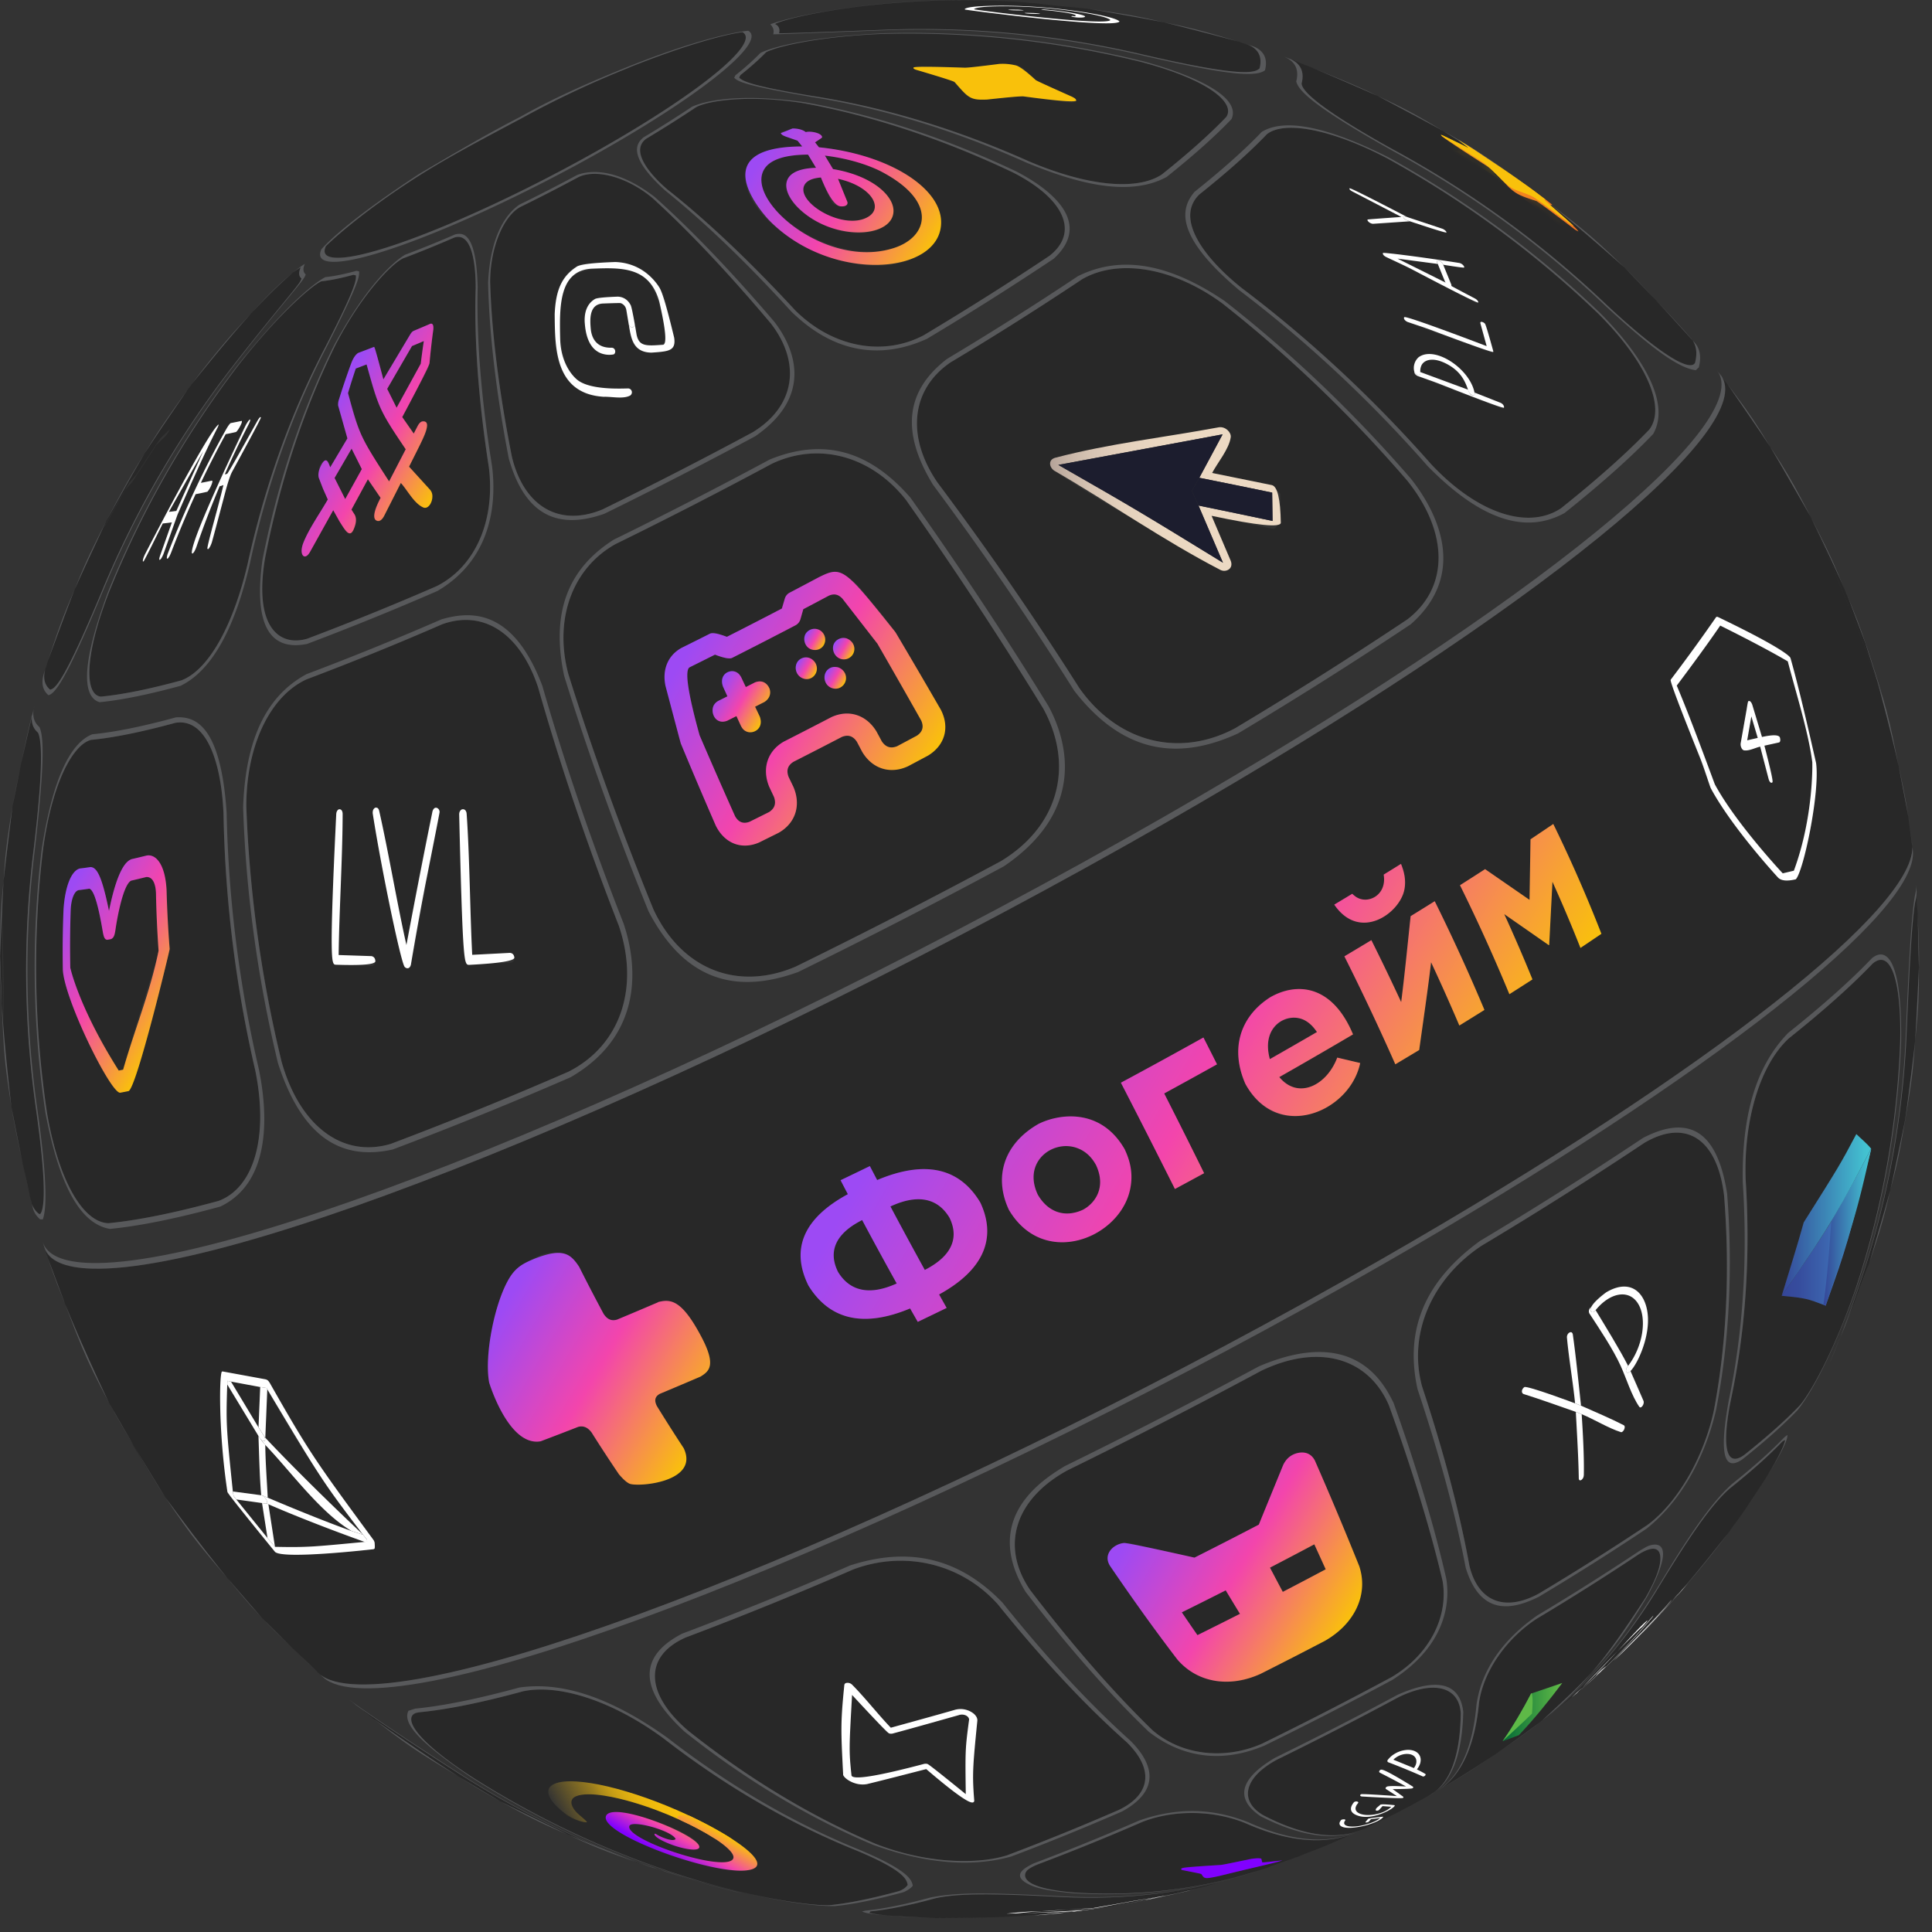 <svg xmlns="http://www.w3.org/2000/svg" width="121" height="121" fill="none" viewBox="0 0 121 121">
  <rect x="0" y="0" width="121" height="121" fill="#333333" stroke="none"/>
  <path fill="#282828" d="m21.62 31.258 1.042-1.876-.641-1.281-1.066 1.834.666 1.323Zm2.748-1.108 1.04-2.012c-1.735-2.678-1.803-2.782-2.45-5.314-.227.088-.452.174-.675.258-.17.505-.332 1.017-.487 1.535.838 2.876.87 2.989 2.572 5.533Zm1.984-7.372c.057-.48.12-.951.19-1.416l-.74.314-1.553 2.679.59 1.182 1.513-2.76Zm.725 8.374c-.022.345-.304.828-.632.579l-1.34-1.487-.523 1.033c-.68 1.34-.863 1.7-1.092 1.185-.04-.09-.112-.343.075-.765l.27-.52-.795-1.161-1.03 1.898c.752 1.177-.201 1.47-.214 1.469-.05-.006-.105-.056-.138-.094l-.413-.666-.375-.671c-1.21 2.176-1.862 3.079-1.96 2.708-.024-.097-.061-.37.152-.798l1.468-2.582-.302-.68c-.69-1.781.248-1.77.26-1.763.03.016.056.06.069.09l.124.337 1.077-1.811c-.407-1.438-.586-2.244-.535-2.42.245-.786.507-1.558.786-2.316.179-.44.314-.538.423-.616.315-.118.635-.24.96-.366.023 0 .053.003.076.005l.039.084c.15.58.299 1.37.505 1.933 1.173-1.966 1.802-2.977 1.887-3.034.348-.146.7-.295 1.057-.45.028 0 .064-.002.092-.004.058.06.114.119.09.376a45.862 45.862 0 0 0-.237 2.095c-.026.18-.04.228-.117.396-.477.895-1.111 2.09-1.59 2.983l.72 1.032c.215-.417.613-1.194.787-.54.07.262-.041.523-.083.62l-.495.99-.503 1.004c.985 1.081 1.47 1.723 1.458 1.924m3.54-1.858c-.645-4.155-.93-7.944-.827-11.234.007-.85-.068-3.592-1.344-3.174a69.498 69.498 0 0 1-3.207 1.303c-.774.375-2.655 2.364-4.238 5.44-1.996 4.06-3.47 8.563-4.406 13.36-.697 4.195.825 5.544 2.643 5.02a175.34 175.34 0 0 0 8.123-3.3c2.76-1.408 3.625-4.738 3.257-7.413"/>
  <path fill="#58595B" d="M30.619 29.29c.4 3.343-.848 6.184-3.257 7.413a175.33 175.33 0 0 1-8.123 3.299c-1.818.524-3.34-.825-2.643-5.019.936-4.798 2.41-9.3 4.406-13.36 1.582-3.077 3.464-5.065 4.238-5.44a67.957 67.957 0 0 0 3.207-1.304c1.275-.418 1.35 2.324 1.344 3.174-.103 3.29.183 7.08.828 11.234m.198-.089c-.668-4.145-.978-7.922-.902-11.2-.077-3.6-1.006-3.404-1.403-3.32a66.34 66.34 0 0 1-3.14 1.275c-.336.195-2.132 1.387-4.466 5.703-2.017 4.066-3.51 8.576-4.463 13.38-.56 3.994.379 5.775 2.787 5.294a176.118 176.118 0 0 0 8.17-3.319c3.564-2.095 3.67-5.794 3.417-7.813Z"/>
  <path fill="#282828" d="M10.577 32.055c.15-.016.307-.035.468-.058l1.686-3.75-2.154 3.808Zm2.674 1.962c-.033.094-.104.267-.2.365a.324.324 0 0 0-.024.007l-.04-.02c-.013-.07.115-.602.383-1.598.32-1.19.44-1.634.622-2.39-.018.006-.037.01-.055.015l-.031.015-.026.01-.124.03a59.393 59.393 0 0 0-1.461 3.814c-.128.347-.224.399-.242.406l-.04-.031a.783.783 0 0 1 .057-.32c.808-2.063 2.954-7.543 3.577-8.048l.027.043a1.302 1.302 0 0 1-.114.28 56.714 56.714 0 0 0-1.485 3.118l.15-.037a.99.99 0 0 0 .222-.312c1.173-2.11 1.792-3.192 1.856-3.246l.037.027c-.015.07-.04.187-.167.407-.607 1.112-1.361 2.143-1.827 3.332-.523 1.336-.627 2.784-1.096 4.135m1.767-7.286c-.073.132-.176.297-.252.333a23.39 23.39 0 0 1-.628.127 59.021 59.021 0 0 0-1.556 3.05c.224-.041.457-.088.697-.14.009.012.02.029.03.04-.04.248-.245.619-.345.666-.245.053-.483.1-.712.143a60.682 60.682 0 0 0-1.53 3.65c-.128.32-.208.389-.244.4-.03-.035-.06-.073.046-.363a59.625 59.625 0 0 1 3.652-7.771c.196-.336.275-.367.278-.37.22-.04.45-.085.689-.136.013.043.028.093-.125.37Zm-4.79 7.99c-.128.299-.197.333-.231.349-.023-.058-.032-.08.029-.27l.74-2.09c-.198.029-.39.053-.572.072-.78 1.585-1.19 2.382-1.23 2.39-.036-.071.003-.228.119-.465 3.44-6.641 4.356-7.94 4.596-8.122.01.062.012.067-.075.237-.774 1.608-1.812 3.753-2.485 5.406a506.498 506.498 0 0 1-.89 2.492m5.273.624c1.06-4.84 2.67-9.387 4.815-13.495 2.022-3.918 1.993-4.332 1.974-4.606l-.158-.034c-.781.213-1.453.35-1.991.403-.563.26-2.59 1.905-5.26 5.326a61.15 61.15 0 0 0-8.052 14.144c-1.622 4.185-1.482 6.459-.505 6.544 1.362-.13 3.065-.48 5.043-1.02 2.007-.768 3.452-4.255 4.135-7.261"/>
  <path fill="#58595B" d="M15.5 35.348c-.92 3.908-2.464 6.622-4.134 7.26-1.978.542-3.68.89-5.043 1.02-.977-.083-1.117-2.358.505-6.543a61.077 61.077 0 0 1 8.052-14.144c2.698-3.458 4.827-5.187 5.26-5.326.538-.052 1.21-.19 1.99-.403l.159.034c.019.274.048.688-1.974 4.606-2.144 4.108-3.755 8.657-4.815 13.495m.15-.048c1.044-4.833 2.636-9.375 4.76-13.477 2.11-4.16 2.095-4.483 2.08-4.825l-.161-.036c-.765.209-1.423.344-1.95.394-.07.032-1.753.848-5.54 5.582a61.154 61.154 0 0 0-8.076 14.142c-1.955 5.26-1.365 6.655-.526 6.899 1.37-.131 3.083-.482 5.073-1.026 1.919-.934 3.379-3.509 4.34-7.653Z"/>
  <path fill="#282828" d="M10.462 27.186c-.057.08-.073.099-.108.14l-.558.534a527.585 527.585 0 0 1-1.514 2.322l-.426.485-1.246 2.215a1.268 1.268 0 0 1-.08.138v-.003c.017-.038.048-.11.167-.334a182.62 182.62 0 0 1 1.397-2.445l.427-.485a180.693 180.693 0 0 1 1.53-2.308c.177-.166.41-.39.586-.556-.012.041-.023.082-.175.297m-4.078 9.837a61.213 61.213 0 0 1 8.217-14.12 177.435 177.435 0 0 1 3.073-3.84c1.127-1.375 1.139-1.412 1.208-1.62-.175-.148-.191-.376-.058-.674-1.511.704-5.498 5.653-6.808 7.28l-.256.345c-2.993 4.37-3.306 4.828-5.095 8.221-2.473 5.29-2.57 5.495-3.652 8.744l-.145.447c-.192.6-.108 1.067.27 1.386.255-.044.727-.123 3.247-6.17"/>
  <path fill="#58595B" d="M6.384 37.022c-2.333 5.582-2.9 6.112-3.246 6.17-.38-.319-.463-.787-.271-1.386l.145-.446c2.028-5.485 2.107-5.699 3.652-8.744 2.593-4.643 2.864-5.128 5.095-8.222l.256-.345c1.739-2.159 4.977-6.178 6.803-7.3l.006.021c-.132.298-.117.526.058.673-.07.207-.081.244-1.208 1.62a177.435 177.435 0 0 0-3.073 3.84 61.185 61.185 0 0 0-8.217 14.12Zm.057.011a61.193 61.193 0 0 1 8.196-14.125c1.259-1.609 1.73-2.21 3.23-4.029 1.106-1.34 1.197-1.449 1.28-1.693-.171-.144-.186-.368-.056-.659-.512.311-1.797 1.31-4.645 4.502a53.337 53.337 0 0 0-2.216 2.734l-.471.631c-2.993 4.371-3.306 4.828-5.095 8.222-2.473 5.29-2.57 5.495-3.652 8.744l-.256.797c-.188.596-.102 1.062.277 1.381.547-.092 1.47-1.854 3.408-6.505Z"/>
  <path fill="#282828" d="M41.304 18.023c.237.38.326.692.374.859.377 1.57.565 2.411.562 2.521 0 .006-.038.561-.628.626-.99.07-1.926.137-2.127-1.045l-.107-.681c-.208-1.244-.221-1.319-.615-1.334-1.408.054-1.833.07-1.8 1.194.05.584.134 1.563 1.16 1.62.629-.02.362.374.358.378a.161.161 0 0 1-.113.051c-1.491.064-1.688-1.319-1.712-1.597-.037-.477-.15-1.931 1.036-2.002 1.325-.05 1.725-.065 1.902.773l.16.897c.158.932.229 1.357.972 1.369.761-.054 1.124-.21 1.09-.467-.661-2.892-.993-4.343-3.2-4.414-2.242.081-3.478.125-3.565 2.913.044 2.123.093 4.529 2.729 4.702.494-.018 1.163-.142 1.647-.044.109.022.225.255.089.395-.013.013-.035.026-.05.037a.374.374 0 0 1-.073.019c-2.411.09-2.505.093-3.39-.586-.201-.155-1.211-1.028-1.25-2.977-.017-2.072-.038-4.65 2.28-4.767 2.015-.069 3.23-.111 4.272 1.558m6.987 2.257c-2.64-3.138-5.142-5.796-7.425-7.87-1.528-1.283-3.466-1.841-4.61-1.328a111.93 111.93 0 0 1-3.707 1.905c-1.063.622-1.842 2.579-1.853 4.654.092 3.2.559 6.905 1.367 10.985.759 3.123 2.992 4.408 5.688 3.275a280.906 280.906 0 0 0 9.39-4.825c3.04-1.859 2.728-4.826 1.15-6.796Z"/>
  <path fill="#58595B" d="M48.292 20.275c1.925 2.525 1.474 5.192-1.15 6.796a280.87 280.87 0 0 1-9.39 4.825c-2.696 1.133-4.93-.153-5.688-3.275-.81-4.08-1.275-7.785-1.367-10.985.01-2.075.79-4.032 1.853-4.654a110.951 110.951 0 0 0 3.708-1.905c1.143-.513 3.082.046 4.609 1.328 2.283 2.074 4.785 4.732 7.425 7.87Zm.208-.117c-2.663-3.125-5.191-5.768-7.502-7.826-2.422-1.856-4.071-1.66-4.84-1.378-1.216.654-2.434 1.28-3.63 1.865-.668.457-1.811 1.699-1.957 4.875.065 3.213.507 6.929 1.293 11.02.97 3.409 2.929 4.541 5.989 3.462 3.11-1.524 6.28-3.151 9.447-4.854 3.967-2.739 2.16-5.923 1.2-7.164Z"/>
  <path fill="#282828" d="M53.9 11.748c-.577-.359-1.164-.492-1.415-.549l.586 1.447c.08.331-.48.366-.86.128-.119-.074-.384-.626-.796-1.656-.558.05-.722.17-.88.287-.89.906 1.134 2.394 2.815 2.405 1.369.01 1.888-.845 1.028-1.693a3.086 3.086 0 0 0-.478-.369Zm1.69-.798c-1.615-.9-3.295-1.12-3.927-1.203l.51.845c3.287.578 4.7 2.637 3.179 3.597-2.23 1.406-6.61-1.102-6.065-2.838.16-.515.774-.797 1.82-.838l-.5-.827c-1.418.022-1.971.236-2.496.624-1.826 1.9 2.757 5.664 6.627 5.445 2.644-.15 4.116-2.06 2-3.995a6.961 6.961 0 0 0-1.147-.809m-4.345-2.59c.182.077.206.126.249.216l-.047.074c-.133.09-.267.178-.402.268l.246.31c6.753.738 9.026 4.487 6.818 6.361-3.606 3.06-11.765-1.218-11.42-4.76.157-1.613 2.713-1.645 3.553-1.656l-.291-.359c-.241-.087-.481-.17-.721-.252-.263-.1-.282-.139-.334-.24.043-.068.098-.153.519-.1a1.816 1.816 0 0 0-.021-.069c.155-.21.832-.07 1.072.124.355-.087.736.067.778.085m12.206 2.443c-4.35-2.07-8.753-3.54-13.083-4.335-3.361-.55-5.983-.19-6.772.243a74.179 74.179 0 0 1-3.115 1.968c-1.302.938 1.054 2.963 1.327 3.191 2.486 1.96 5.176 4.51 7.985 7.552 2.31 2.308 5.469 2.927 8.047 1.578a189.74 189.74 0 0 0 7.888-4.984c2.103-1.645.447-3.868-2.277-5.213Z"/>
  <path fill="#58595B" d="M63.45 10.806c3.233 1.655 4.148 3.75 2.279 5.214-2.36 1.58-5 3.25-7.888 4.983-2.578 1.35-5.737.73-8.047-1.578-2.81-3.041-5.5-5.593-7.985-7.552-.273-.227-2.63-2.252-1.327-3.19a74.836 74.836 0 0 0 3.115-1.969c.788-.432 3.41-.794 6.772-.243 4.329.795 8.732 2.265 13.082 4.335Zm.138-.098c-4.365-2.06-8.786-3.517-13.134-4.299-4.62-.654-6.611.045-7.111.274a73.24 73.24 0 0 1-3.05 1.927c-.321.282-1.178 1.03 1.386 3.338 2.458 1.974 5.122 4.54 7.908 7.596.985.918 3.98 3.715 8.473 1.674a190.672 190.672 0 0 0 7.935-5.015c2.705-2.48-.782-4.67-2.406-5.496"/>
  <path fill="#282828" d="M63.607 4.089c.259.062.358.121.445.173.586.542.94.84 1.06.893 1.496.664 2.262 1.044 2.299 1.139l-.03.057c-.105.053-.19.096-.61.043-1.893-.255-2.913-.377-3.058-.368-2.51.274-2.771.303-3.27-.134-.471-.543-.772-.838-.902-.884-1.49-.441-2.267-.682-2.328-.723 0-.018 0-.043.002-.061.088-.044.158-.078.567-.076 1.905.065 2.914.092 3.027.081 1.468-.189 2.4-.235 2.799-.139m7.805-.223a60.743 60.743 0 0 0-16.055-1.745c-5.116.191-7.278 1.084-7.297 1.093a21.22 21.22 0 0 1-1.691 1.491l-.078.154c.17.17.49.485 4.687 1.167 4.46.7 8.987 2.081 13.447 4.071 3.643 1.552 6.756 1.866 8.327.837 1.673-1.334 3.032-2.546 4.045-3.608.693-1.019-1.623-2.506-5.386-3.461"/>
  <path fill="#58595B" d="M71.413 3.865c4.313 1.13 5.974 2.596 5.386 3.461-1.014 1.062-2.372 2.274-4.045 3.608-1.571 1.028-4.684.715-8.327-.837-4.46-1.99-8.986-3.372-13.447-4.07-4.196-.683-4.516-.998-4.687-1.168l.078-.154c.66-.527 1.197-1.005 1.597-1.425.713-.394 3.477-1.014 7.39-1.16a60.739 60.739 0 0 1 16.055 1.745Zm.044-.06A60.802 60.802 0 0 0 55.386 2.08c-5.993.298-7.694 1.2-7.763 1.238a15.9 15.9 0 0 1-1.564 1.395l-.077.158c.228.214.487.456 4.916 1.212 4.444.713 8.953 2.106 13.398 4.107 2.76 1.132 6.252 2.256 8.766.896 1.683-1.342 3.05-2.562 4.069-3.63.82-1.857-4.582-3.37-5.674-3.655"/>
  <path fill="#282828" d="M65.506.604c1.339.113 2.592.347 2.438.455-.107.075-.673.045-.853-.03.083-.08.23.062.289-.065-.107-.102-.89-.236-1.9-.326-.2-.018-.248-.031-.267-.036.018-.01.038-.02.294 0m-.628.223c.024.002.239.02.259.043-.012.007-.021.013-.155.009-.456-.015-.757-.024-.81-.06.01-.008.018-.015.155-.012.306.008.49.015.552.02m-1.036-.21c.01 0 .24.015.264.035-.01.006-.018.012-.152.01-.472-.008-.731-.012-.81-.042a.008.008 0 0 0-.002-.005.605.605 0 0 1 .15-.01c.304.005.487.009.549.013M65.36.499C64.167.403 63.333.398 62.93.395c-1.208.005-1.857.067-1.928.187l.014.017c.437.22 8.365 1.016 8.525.655C69.262.98 67.154.643 65.36.5M63.05.377l.146.02-.146-.02Zm2.308.092c2.283.182 4.46.582 4.757.874-.204.463-9.622-.703-9.696-.762.12-.205 1.777-.225 2.485-.223.376.004 1.258.016 2.455.11m-.762-.295a55.239 55.239 0 0 0-9.79.12c-4.648.507-6.26 1.183-6.275 1.19.246.136.328.332.26.599.073.018 2.323-.057 6.75-.224a61.029 61.029 0 0 1 16.163 1.587c6.398 1.479 6.907 1.065 7.18.842.174-.677-.034-1.173-.652-1.458-.246-.09-.487-.17-.726-.243-5.675-1.49-5.897-1.548-9.263-2.025L64.597.173Z"/>
  <path fill="#58595B" d="m64.597.172 3.647.389c5.769 1.013 5.995 1.052 9.263 2.025l.155.047a5.8 5.8 0 0 1 .57.196c.62.285.827.78.653 1.458-.273.223-.782.637-7.18-.842a61.03 61.03 0 0 0-16.163-1.587c-4.46.169-6.71.243-6.75.224.069-.268-.013-.463-.258-.576.37-.213 2.39-.79 6.273-1.213a55.334 55.334 0 0 1 9.79-.121Zm-.761-.053a55.162 55.162 0 0 0-9.073.17c-1.237.146-4.521.53-6.52 1.23.172.175.252.366.185.628.07.009 2.433-.076 7.089-.255A60.983 60.983 0 0 1 71.666 3.5c4.284.982 6.895 1.444 7.56.9.175-.68-.034-1.18-.656-1.465-.255-.093-.61-.21-1.066-.35-5.675-1.489-5.897-1.548-9.263-2.025C66.919.427 65.16.204 63.834.119"/>
  <path fill="#282828" d="M32.214 59.969c.017.19-.094.264-.16.309-.021.006-.05.015-.072.017-1.897.097-2.86.042-2.891-.166-.134-2.741-.351-6.398-.332-9.143.002-.27.235-.404.395-.228.057.063.066.154.07.208.075 2.65.212 6.185.35 8.834 1.742-.092 2.622-.035 2.64.169Zm-4.68-9.134a.595.595 0 0 1-.007.119c-.63 3.149-1.161 6.315-1.793 9.464-.028.14-.087.175-.15.213-.146.036-.25-.035-.305-.211-.706-3.058-2.174-9.422-1.818-9.814l.04-.022c.09-.008.195-.016.25.212.46 2.526 1.138 5.884 1.703 8.389.47-2.517 1.04-5.886 1.634-8.377.06-.254.28-.29.39-.125a.385.385 0 0 1 .053.154m-4.022 9.357c0 .02.003.21-.156.29-.02.005-.046.012-.066.013-1.66-.058-2.496-.191-2.51-.401.037-2.741.105-6.397.282-9.132.017-.258.209-.358.326-.231.072.078.073.204.073.252-.118 2.646-.22 6.178-.25 8.827 1.526.05 2.292.178 2.299.382m15.236-2.254c-1.992-5.1-3.68-10.1-5.034-14.868-1.115-3.39-3.422-4.91-6.02-3.97a183.375 183.375 0 0 1-8.486 3.447c-2.296 1.049-3.778 4.169-3.775 7.947.18 5.245.913 10.633 2.214 16.014 1.135 4.016 3.817 6.03 6.832 5.132a241.229 241.229 0 0 0 11.125-4.518c3.77-1.906 4.274-6.096 3.146-9.183"/>
  <path fill="#58595B" d="M38.743 57.939c1.342 3.934.107 7.539-3.146 9.183a240.11 240.11 0 0 1-11.125 4.518c-3.016.899-5.697-1.115-6.832-5.132a80.044 80.044 0 0 1-2.214-16.014c-.003-3.778 1.479-6.898 3.775-7.947a183.378 183.378 0 0 0 8.487-3.447c2.598-.94 4.904.58 6.019 3.97 1.355 4.768 3.043 9.768 5.034 14.868m.3-.135c-2.002-5.096-3.702-10.09-5.074-14.85-1.838-4.85-4.49-4.698-6.324-4.162a181.58 181.58 0 0 1-8.441 3.428c-2.53 1.365-3.83 4.094-3.975 8.344.167 5.25.89 10.64 2.183 16.024 1.422 4.402 3.773 6.17 7.189 5.404a239.71 239.71 0 0 0 11.14-4.525c4.982-2.893 3.97-7.722 3.303-9.664"/>
  <path fill="#282828" d="M9.932 59.537a69.793 69.793 0 0 1-.163-3.617c-.05-.687-.248-1.011-.607-.992-.324.08-.64.157-.95.227-.381.279-.714 1.342-.99 3.16-.058.383-.168.445-.264.5l-.228.044c-.21-.038-.221-.105-.365-.92-.372-2.102-.665-2.237-.761-2.281-.235.035-.463.066-.685.092-.276.103-.436.497-.488 1.203a64.478 64.478 0 0 0-.027 3.654c.06.263.654 2.678 3.033 6.44l.278-.054c.4-1.406.709-2.452 1.38-4.595.424-1.352.824-2.63.838-2.862m.693-.1c.003.08-2.092 8.747-2.57 8.897l-.535.104c-.73-.1-3.544-6.151-3.586-7.707a63.837 63.837 0 0 1 .042-3.74c.12-1.528.454-2.377 1.022-2.597.218-.026.443-.056.674-.09.382.09.65.32 1.153 2.746.58-2.783 1.104-3.07 1.418-3.242.304-.07.616-.144.935-.224.73-.032 1.14.674 1.253 2.159.032 1.228.097 2.46.194 3.695Zm5.365 7.622a77.366 77.366 0 0 1-1.993-16.087c-.12-2.981-.976-6.043-3.022-5.698-2.066.565-3.845.929-5.27 1.066-1.07.264-2.418 2.499-3.015 6.898a62.137 62.137 0 0 0 .249 16.436c.702 4.149 2.21 6.872 3.843 6.936 1.866-.18 4.198-.657 6.906-1.397 2.599-.97 3.029-4.794 2.302-8.154Z"/>
  <path fill="#58595B" d="M15.99 67.057c.833 4.12-.07 7.32-2.301 8.154-2.71.74-5.04 1.218-6.906 1.397-1.633-.064-3.141-2.786-3.843-6.936a62.137 62.137 0 0 1-.25-16.436c.598-4.4 1.946-6.634 3.017-6.898 1.424-.136 3.202-.501 5.269-1.066 2.046-.344 2.903 2.718 3.022 5.698a77.433 77.433 0 0 0 1.993 16.087Zm.227-.073a77.755 77.755 0 0 1-2.023-16.077c-.363-5.512-1.985-6.052-3.174-5.98-2.055.563-3.824.925-5.24 1.06-1.451.568-2.52 3.004-3.174 7.24a62.04 62.04 0 0 0 .235 16.436c.867 4.6 2.189 6.99 4.043 7.303 1.869-.18 4.203-.658 6.916-1.4 3.3-1.576 2.93-6.053 2.417-8.582Z"/>
  <path fill="#282828" d="M.029 60.45c0-.052 0-1.294-.01-1.455a36.86 36.86 0 0 0-.014.881l.01 1.38v.03c.002.045.002.09.005.135.003-.024.006-.042.008-.536v-.435m.019.115v.649a25.92 25.92 0 0 1-.008.789l-.004-.005v-.003l-.003-.079-.026-2.039.02-1.331.006-.133c.007.026.016.066.015 2.152Zm.182 1.232v.1c-.002 1.21-.02 1.968-.055 2.276-.06-.294-.053-.367.005-1.06.005-1.897-.056-3.793-.066-5.69v-.054l-.007-.673v-.064l.038-.591c-.001.277.004.555.006.832v.062c.007 1.62.06 3.24.078 4.862m2.043 7.78a61.353 61.353 0 0 1-.16-16.423c.27-2.24.67-6.149.33-7.181-.435-.405-.535-.856-.378-1.43-.407 1.781-.964 4.155-1.28 5.955-.745 6.029-.76 6.144-.78 9.378.213 6.137.217 6.254.713 9.457.353 1.794.8 4.193 1.246 5.967.072.277.224.514.457.711l.158.002c.293-.786.19-2.951-.307-6.434"/>
  <path fill="#58595B" d="M2.27 69.576c.374 2.662.717 5.945.235 6.472l-.086-.04a1.362 1.362 0 0 1-.457-.71c-.394-1.787-.944-4.163-1.246-5.968-.481-4.152-.719-7.304-.712-9.456.26-6.075.266-6.19.779-9.379.36-1.79.829-4.183 1.28-5.954-.157.574-.057 1.025.316 1.339.32.688.23 3.134-.267 7.273a61.353 61.353 0 0 0 .159 16.423Zm.087.018a61.495 61.495 0 0 1-.171-16.426c.669-5.822.518-7.127.283-7.635-.374-.314-.471-.767-.31-1.346-.443 1.887-1.035 4.403-1.376 6.31-.745 6.029-.76 6.144-.78 9.377.213 6.137.217 6.253.713 9.456.375 1.906.865 4.451 1.343 6.334.073.272.225.507.456.703l.167.001c.3-.81.192-3.09-.325-6.774Z"/>
  <path fill="#282828" d="M52.918 42.162a.67.67 0 0 1-.284.888c-.682.318-1.11-.374-.974-.816.189-.614.977-.592 1.243-.1l.015.028Zm.518-1.823c.01.023.265.56-.271.88-.664.311-1.157-.379-.958-.863.217-.527.974-.537 1.228-.016m-2.341 1.234c.25.547-.238 1.114-.792.92a.74.74 0 0 1-.392-.342c-.262-.542.216-1.127.776-.949a.772.772 0 0 1 .408.37m.523-1.804c.133.281.082.67-.273.87-.573.28-1.101-.273-.954-.803.14-.508.9-.653 1.212-.096a.4.4 0 0 1 .015.03Zm-3.406 3.412c.039.145.083.512-.335.783l-.585.297.294.62c.269.744-.388 1.101-.801.947-.216-.08-.297-.22-.375-.354l-.286-.624-.583.292c-.75.28-1.074-.544-.833-.978a.73.73 0 0 1 .275-.266l.575-.288-.28-.616c-.253-.735.373-1.075.776-.924.21.08.29.215.369.347.095.203.19.407.288.612l.578-.293c.597-.228.873.257.923.445Zm9.483 1.943a616.326 616.326 0 0 0-2.741-4.808l-2.19-2.818c-.252-.273-.512-.335-.843-.197-.537.286-1.074.571-1.611.853l-.178.624c-.084.212-.122.258-.31.383-1.326.693-2.65 1.374-3.968 2.041-.182.07-.54.002-1.074-.203-.532.268-1.063.533-1.593.795-.312.195-.102 1.613.628 4.253a355.603 355.603 0 0 0 2.224 5.072c.216.378.51.492.902.35l1.224-.608c.356-.227.457-.539.31-.95l-.301-.642c-.435-1.22-.14-2.142.905-2.817.999-.508 2-1.023 3.005-1.546 1.169-.462 2.088-.166 2.81.906l.337.623c.244.363.557.46.957.298.412-.219.825-.438 1.237-.659.486-.328.378-.737.27-.952m1.234-.665c.539 1.197.274 2.134-.811 2.867-.416.223-.833.444-1.25.665-1.207.49-2.146.193-2.871-.906l-.33-.627c-.238-.362-.545-.462-.938-.306a366.542 366.542 0 0 1-3.04 1.563c-.356.23-.452.53-.3.943l.308.638c.455 1.237.152 2.172-.927 2.86-.412.206-.824.41-1.235.613-1.182.435-2.067.09-2.705-1.056a305.656 305.656 0 0 1-2.188-5.14l-.033-.095c-.886-3.35-.866-5.316.06-5.894a334.1 334.1 0 0 0 1.797-.898c.202-.077.259-.08.47-.022l.588.221c1.145-.58 2.294-1.17 3.445-1.772.161-.554.322-.885.482-.99.605-.319 1.21-.639 1.817-.962.979-.408 1.757-.23 2.523.573.697.871 1.69 1.986 2.317 2.91a485.178 485.178 0 0 1 2.819 4.816m6.413-.083a245.3 245.3 0 0 0-8.59-13.055c-2.172-2.767-5.467-3.663-8.393-2.282a292.909 292.909 0 0 1-9.812 5.041c-2.697 1.51-3.856 4.698-2.952 8.122 1.476 4.712 3.262 9.667 5.325 14.734 1.742 3.751 5.239 5.166 8.91 3.605a385.172 385.172 0 0 0 12.862-6.608c4.162-2.523 4.292-6.722 2.65-9.556"/>
  <path fill="#58595B" d="M65.339 44.376c1.976 3.632.936 7.383-2.651 9.556a385.175 385.175 0 0 1-12.862 6.608c-3.67 1.56-7.168.146-8.91-3.605-2.063-5.067-3.85-10.022-5.325-14.734-.904-3.424.255-6.612 2.952-8.122a294.806 294.806 0 0 0 9.812-5.041c2.926-1.381 6.22-.485 8.393 2.282a246.541 246.541 0 0 1 8.59 13.055m.314-.175a238.986 238.986 0 0 0-8.631-13.031c-2.59-2.977-5.476-3.757-8.821-2.386a291.637 291.637 0 0 1-9.76 5.014c-2.92 1.848-3.937 4.637-3.108 8.527 1.459 4.72 3.232 9.68 5.285 14.753 2.129 4.074 5.194 5.317 9.37 3.8a387.216 387.216 0 0 0 12.88-6.617c5.462-3.707 3.768-8.27 2.786-10.06"/>
  <path fill="#282828" d="M75.063 31.665c1.39.289 3.248.665 4.637.965-1.391-.29-3.244-.685-4.637-.965Zm1.905-4.635c.17.22.102.396.08.454l-1.135 2.14c2.801.568 4.225 1.015 4.273 1.338.024 1.492-.14 2.208-.49 2.15l-3.818-.806c.903 2.121 1.253 3.247 1.05 3.377-.16.067-.297.124-.571-.03-3.428-2.113-7.028-3.937-10.367-6.2-.272-.184-.344-.655.067-.776a.284.284 0 0 1 .042-.01c7.074-1.315 10.697-1.86 10.869-1.637Zm11.184 3.094c-3.611-4.19-7.533-7.931-11.64-11.15-3.035-2.214-6.465-2.796-8.737-1.484a198.181 198.181 0 0 1-8.242 5.208c-2.47 1.68-2.793 4.629-.826 7.514 2.962 3.94 5.954 8.27 8.892 12.884 2.398 3.392 6.22 4.383 9.74 2.525a260.04 260.04 0 0 0 10.803-6.826c3.018-2.321 2.12-6.121.01-8.67"/>
  <path fill="#58595B" d="M88.152 30.123c2.597 3.265 2.593 6.668-.01 8.669a258.993 258.993 0 0 1-10.803 6.826c-3.52 1.858-7.343.867-9.74-2.525a203.003 203.003 0 0 0-8.892-12.884c-1.967-2.885-1.643-5.834.826-7.514a198.461 198.461 0 0 0 8.242-5.208c2.272-1.312 5.702-.73 8.738 1.484 4.106 3.219 8.028 6.96 11.639 11.15m.207-.146c-3.617-4.184-7.55-7.92-11.667-11.13-3.507-2.367-6.51-2.874-9.18-1.55a197.614 197.614 0 0 1-8.197 5.18c-2.612 2.006-2.9 4.587-.878 7.89a207.873 207.873 0 0 1 8.85 12.907c2.847 3.658 6.199 4.529 10.25 2.662a259.416 259.416 0 0 0 10.818-6.836c3.86-3.398 1.289-7.511.004-9.123Z"/>
  <path fill="#282828" d="M91.358 23.366c-.652-.686-1.69-1.123-2.23-.634-.138.163-.18.299-.176.558l3.008 1.12c-.045-.17-.15-.57-.602-1.044Zm-.835-5.674-.474-1.162-2.526-.334 3 1.496Zm3.629 7.676c.03.045.039.08.046.109-.004.056-.011.149-.164.093-1.566-.617-3.682-1.367-5.234-2.02-.171-.071-.232-.203-.22-.274-.243-.884.746-1.564 2.188-.7.297.178 1.289.847 1.575 1.986 1.161.473 1.764.741 1.808.807m-1.154-5.105a.342.342 0 0 1 .087.13l.437 1.593c.001.044-.005.073-.018.086-.04.017-.06.025-.13 0-1.558-.584-3.67-1.276-5.21-1.907-.198-.081-.29-.257-.2-.311.04-.024.105-.006.126 0 1.51.537 3.527 1.243 5.02 1.823-.297-1.075-.37-1.572-.218-1.492.033.017.077.05.106.078Zm-1.383-3.677c.094.088.09.133.086.169-.034.026-.035.027-.077.02l-1.235-.196.509 1.248c.003.019.008.045.003.063 1.108.603 1.67.95 1.684 1.043-.003.013-.007.032-.015.043-.054.026-.081.018-.175-.026-1.667-.876-3.89-2.045-5.587-2.86l-.033-.016c-.134-.073-.226-.21-.132-.246.016-.006.04-.004.058-.003 4.12.53 4.753.61 4.914.76Zm-1.14-2.183c.064.048.086.08.107.11a.12.12 0 0 1 0 .076.214.214 0 0 1-.106-.008l-2.178-.725c-.7.048-1.634.185-2.335.155-.117-.005-.393-.194-.304-.268a.081.081 0 0 1 .04-.012l2.074-.146c-2.18-1.133-3.264-1.73-3.252-1.792.039-.02.074-.036.216.028l3.415 1.777c1.497.496 2.272.764 2.324.804m9.66 5.277a63.287 63.287 0 0 0-13.241-9.754c-3.404-1.797-6.44-2.407-7.552-1.518-1.06 1.11-2.478 2.376-4.227 3.77-1.571 1.518.35 4.029 2.67 5.873 4.188 3.16 8.177 6.854 11.835 11.008 2.866 3.069 6.062 4.157 8.144 2.773 2.291-1.828 4.152-3.488 5.54-4.942 1.205-1.633-.798-4.881-3.17-7.21"/>
  <path fill="#58595B" d="M100.135 19.68c2.964 2.973 4.209 5.803 3.17 7.21-1.388 1.454-3.249 3.114-5.54 4.942-2.081 1.384-5.278.296-8.144-2.773-3.66-4.154-7.647-7.848-11.835-11.008-2.321-1.844-4.241-4.354-2.67-5.873 1.748-1.394 3.168-2.661 4.227-3.77 1.113-.89 4.148-.28 7.552 1.518a63.31 63.31 0 0 1 13.241 9.754m.065-.09a63.182 63.182 0 0 0-13.25-9.742c-3.841-1.931-6.51-2.465-7.933-1.585-1.053 1.104-2.465 2.363-4.204 3.75-.81.956-1.4 2.635 2.8 6.164 4.178 3.168 8.158 6.868 11.81 11.027 3.288 3.329 6.09 4.286 8.567 2.924 2.295-1.83 4.158-3.492 5.548-4.95 1.383-2.447-1.874-6.122-3.338-7.588Z"/>
  <path fill="#282828" d="m91.837 9.066.132.082c1.206.794 2.016 1.331 2.43 1.612l1.376.969 1.1.83a7 7 0 0 1 .342.274l-.12.009c.881.777 1.337 1.18 1.367 1.21.32.315.352.374.387.435-.067-.014-.172-.076-.313-.187-1.431-1.089-2.203-1.66-2.314-1.712-.956-.308-1.244-.401-1.764-.907-.163-.18-.271-.3-.325-.357-.463-.474-.782-.77-.954-.887-1.858-1.188-2.838-1.85-2.942-1.985a.375.375 0 0 1 .135.036c1.016.498 1.537.753 1.563.764a.134.134 0 0 1-.005-.02l-.594-.461c.08.039.114.055.5.296m-5.567-3.063c-1.643-.718-3.827-1.693-5.504-2.328l.004.003c.713.329.93.846.748 1.554.07.28.286 1.134 5.753 4.144a62.457 62.457 0 0 1 13.299 9.669c3.092 2.899 5.233 4.31 5.588 3.68.161-.627.083-1.14-.246-1.527-1.237-1.347-2.869-3.161-4.173-4.444-3.127-2.777-5.573-4.78-7.34-6.008-4.763-3.04-5.621-3.588-8.13-4.743Z"/>
  <path fill="#58595B" d="M86.27 6.002c5.37 2.85 5.473 2.904 8.13 4.743 4.908 3.696 5.002 3.767 7.34 6.008 1.267 1.319 2.975 3.062 4.173 4.444.329.387.406.9.246 1.527-.354.629-2.495-.781-5.588-3.68a62.458 62.458 0 0 0-13.3-9.67c-1.72-.947-5.726-3.248-5.752-4.143.18-.708-.035-1.225-.681-1.523l-.071-.033c1.659.679 3.9 1.528 5.504 2.328m0-.001c-1.74-.76-4.056-1.78-5.832-2.447l.066.032c.643.296.858.81.678 1.515.14.555.969 1.506 6.042 4.346a62.622 62.622 0 0 1 13.292 9.68c2.981 2.755 4.63 3.93 5.691 4.057l.188-.178c.16-.624.084-1.136-.24-1.523-1.304-1.44-3.036-3.367-4.416-4.732-3.127-2.777-5.573-4.78-7.34-6.008-4.763-3.04-5.621-3.587-8.13-4.742Z"/>
  <path fill="#282828" d="M17.226 96.88c2.996-.024 3.113-.025 5.58-.306l-.033-.029c-1.81-.645-4.203-1.567-5.964-2.335l.405 2.625a.136.136 0 0 0 .012.045Zm-.471-.549-.342-2.194-1.613-.225 1.955 2.42Zm93.331-50.114-.4-1.35-.261 1.501.661-.15Zm-41.44 26.756-.008-.015c-.515-.893-1.615-1.645-3.021-.824-1.223.891-.914 2.065-.621 2.686l.009.018c1.125 1.92 3.42 1.205 3.83-.297.137-.503.073-1.03-.19-1.568Zm10.883-6.64a422.523 422.523 0 0 0 2.95-1.698c-.67-.95-1.457-1.149-2.338-.59-.707.543-.896 1.25-.612 2.287Zm-23.37 14.052a263.13 263.13 0 0 1-2.164-3.972l-.16.081c-1.928 1.058-1.8 2.301-1.353 3.16l.008.014c.409.704 1.43 1.734 3.67.718m3.315-4.105-.008-.015c-.405-.716-1.425-1.76-3.7-.708.72 1.353 1.438 2.68 2.153 3.978 2.23-1.148 1.932-2.532 1.555-3.255ZM16.768 93.795c1.562.664 3.658 1.522 5.256 2.091-1.657-1.583-3.844-3.719-5.41-5.392.045.991.063 2.313.154 3.301Zm-.152-3.75c1.78 1.865 4.213 4.3 6.106 6.05-3.684-5.095-3.905-5.4-5.982-9.086l-.124 3.035Zm94.86-43.843c.011.04.061.243-.052.297l-.921.203c.161.62.424 1.434.533 2.064.027.157-.027.304-.129.252-.086-.044-.127-.184-.141-.23l-.528-2.026c-.31.072-.722.282-1.036.23-.068-.013-.216-.2-.185-.438l.38-2.16c.043-.287.074-.443.092-.469.022-.03.095-.056.183.07.038.052.054.1.071.145l.607 2.018c.7-.153 1.076-.138 1.126.044Zm2.027 1.53c-.273-1.93-1.004-4.436-1.533-6.31-1.25-.709-2.936-1.622-4.232-2.243a116.574 116.574 0 0 1-2.723 3.76c.737 1.845 1.73 4.304 2.384 6.181 1.322 2.45 4.225 5.547 4.254 5.577l.697-.165c1.247-3.37 1.156-6.774 1.153-6.8ZM16.36 93.646c-.06-1.114-.168-2.599-.173-3.715l-1.954-3.224c.023 4.354.024 4.524.35 6.703l1.777.236Zm-.168-4.249.107-2.528-1.831-.34 1.724 2.868ZM92.97 63.251c-.517.324-1.041.65-1.572.977a122.43 122.43 0 0 0-1.77-3.963c-.22 1.65-.491 3.852-.745 5.496-.493.297-.991.596-1.494.896a154.356 154.356 0 0 0-3.191-6.762c.57-.34 1.133-.677 1.69-1.014a144.722 144.722 0 0 1 1.867 3.88c.18-1.615.448-3.764.592-5.382.51-.315 1.013-.627 1.51-.938a118.634 118.634 0 0 1 3.114 6.81m-16.75 3.41c-1.1.613-2.203 1.221-3.308 1.823.862 1.695 1.696 3.36 2.5 4.993-.61.332-1.22.663-1.83.991a602.937 602.937 0 0 0-3.383-6.657 395.536 395.536 0 0 0 5.169-2.832c.288.563.572 1.123.852 1.681Zm24.074-8.177c-.431.292-.868.587-1.313.884a93.41 93.41 0 0 0-1.754-4.145l-.204 3.956-.023.015-2.792-1.943a103.483 103.483 0 0 1 1.768 4.09c-.475.306-.957.614-1.446.925-.93-2.25-1.96-4.529-3.094-6.826.532-.338 1.056-.674 1.572-1.007l2.784 1.925.06-3.793c.485-.323.96-.643 1.427-.96a91.287 91.287 0 0 1 3.015 6.88Zm-29.85 13.507c.928 2.067.206 4.102-1.884 5.311-2.19 1.015-4.194.451-5.364-1.51l-.011-.02c-1.83-3.913 2.399-6.772 5.317-5.58 1.182.483 1.688 1.358 1.93 1.78.005.006.008.012.012.02Zm14.1-7.669c.069.153.129.31.194.463a360.782 360.782 0 0 1-4.617 2.673c1.29 1.451 2.947.521 3.628-1.22l1.439.34c-.355 1.315-.862 1.988-2.084 2.772-2.124 1.104-3.985.573-5.105-1.459l-.007-.015c-1.696-3.876 1.946-6.822 4.532-5.689 1.18.517 1.806 1.667 2.02 2.137m-23.142 11c.736 1.571.885 3.844-2.586 5.75l.473.842c-.605.294-1.21.585-1.81.873-.16-.279-.32-.559-.478-.84-2.89 1.207-5.03.73-6.361-1.42l-.008-.015c-1.13-2.297-.3-4.222 2.469-5.723-.152-.29-.305-.58-.457-.874.61-.292 1.223-.588 1.838-.886.152.292.304.584.457.874 2.98-1.254 5.153-.782 6.458 1.404l.008.015m-52.658 15.9a52.907 52.907 0 0 0 2.133 3.321l-.566-.825c-1.083-1.755-2.532-4.096-3.514-5.91l-.162-.313c.072.14.166.318.442.832.99 1.724 1.545 2.69 1.667 2.895ZM87.84 54.355c.789 2.302-1.708 3.963-3.252 3.252-.545-.25-.834-.672-1.025-.95l1.126-.679c.499.44.827.482 1.403.184.529-.378.662-.702.567-1.387.365-.224.726-.448 1.084-.67.029.074.07.173.097.25m25.547-22.018c2.773 5.897 2.826 6.01 3.935 9.418l.482 1.575.121.424c-.675-1.992-1.639-4.63-2.472-6.56-.613-1.537-1.445-3.583-2.177-5.067l.111.21Zm-1.26 8.857.015.044c.508 1.957 1.19 4.567 1.596 6.548.216 2.494-.943 7.145-1.271 7.284-.551.13-.923.093-1.116-.114-.028-.03-2.87-3.104-4.207-5.588l-.026-.062c-1.665-4.477-2.494-6.72-2.488-6.73.874-1.16 2.022-2.719 2.84-3.919.029-.012.072-.034.102-.024 2.656 1.31 4.411 2.175 4.554 2.56M23.412 96.478a.37.37 0 0 1 .052.15c.012.254-.009.387-.062.398-1.733.175-5.79.584-6.181.165-1.974-2.421-2.967-3.675-2.98-3.762-.8-6.94-.293-7.532-.287-7.532l2.692.494.095.282-.095-.282c.123.044.157.081.248.22 3.199 5.401 3.534 5.966 6.482 9.816a.588.588 0 0 1 .036.051ZM43.956 83.78c.93 1.781.419 2.112-.076 2.431-.862.37-1.715.731-2.557 1.083-.303.168-.361.412-.183.765.553.897 1.112 1.776 1.678 2.637 1.027 2.147-2.914 2.455-3.404 2.22-.235-.114-.477-.384-.648-.58a93.418 93.418 0 0 1-1.715-2.622c-.24-.322-.515-.437-.838-.352a226.1 226.1 0 0 1-2.35.903c-2 .36-3.22-3.64-3.227-3.682-.318-1.697.35-5.086 1.3-6.594.317-.504 2.923-2.767 4.332-.657A125.91 125.91 0 0 0 37.8 82.28c.228.351.496.467.843.367a269.12 269.12 0 0 0 2.577-1.09v-.012h.003c.785-.195 1.484-.155 2.733 2.235Zm64.169-59.81-.362-.478c2.475 3.23-11.333 14.602-34.664 27.984C45.715 67.183 15.583 79.711 5.797 79.458c-1.773-.046-2.756-.508-3.016-1.328l.184.571c2.234 5.993 2.276 6.108 3.835 9.11 1.026 1.79 2.389 4.181 3.514 5.91 2.54 3.46 4.56 5.985 6.057 7.577 1.082 1.06 2.49 2.511 3.615 3.525.462.412 1.282.644 2.483.675 9.312.241 37.985-11.68 64.043-26.627 20.836-11.952 33.691-22.218 33.246-25.976l-.239-1.764c-1.172-6.126-1.195-6.243-2.197-9.374-2.18-5.949-2.266-6.18-3.935-9.418-3.245-5.663-3.307-5.77-5.263-8.367"/>
  <path fill="#58595B" d="M108.125 23.968c3.629 5.268 3.698 5.37 5.263 8.368 2.773 5.897 2.826 6.01 3.935 9.418 1.139 4.1 1.871 7.226 2.197 9.373l.239 1.764c.446 3.759-12.409 14.026-33.246 25.977-26.058 14.947-54.731 26.868-64.043 26.627-1.201-.031-2.021-.263-2.483-.675-1.087-1.054-2.573-2.426-3.615-3.526-4.124-4.742-4.203-4.832-6.057-7.576-1.083-1.755-2.532-4.097-3.514-5.91-1.864-3.965-3.143-7.002-3.835-9.11l-.184-.572c.259.82 1.243 1.282 3.016 1.328 9.786.254 39.918-12.274 67.302-27.981 23.33-13.383 37.139-24.755 34.664-27.985l.362.479m-.001.002-.596-.782c2.498 3.217-11.298 14.583-34.62 27.96C45.556 66.838 15.457 79.35 5.682 79.1c-1.777-.047-2.76-.511-3.015-1.336l.298.938c2.234 5.993 2.276 6.108 3.835 9.11 1.026 1.79 2.389 4.18 3.514 5.91 2.54 3.459 4.56 5.984 6.057 7.576 1.16 1.138 2.68 2.687 3.892 3.771.462.407 1.278.636 2.47.667 9.29.24 37.898-11.653 63.897-26.566 20.77-11.913 33.592-22.15 33.17-25.906l-.282-2.133c-1.172-6.127-1.195-6.244-2.197-9.375-2.18-5.949-2.266-6.18-3.935-9.418-3.202-5.588-3.327-5.807-5.263-8.367"/>
  <path fill="#282828" d="M39.447 4.135c4.915-1.947 7.038-2.122 7.056-2.123 1.114.619-2.395 3.59-8.55 7.12-6.858 3.935-14.405 7.073-16.856 7.01-.694-.018-.905-.29-.696-.761.014-.016 1.573-1.728 5.816-4.463a55.597 55.597 0 0 1 6.457-3.516 58.153 58.153 0 0 1 6.773-3.267Z"/>
  <path fill="#58595B" d="M39.546 4.17c4.915-1.947 6.939-2.155 6.957-2.156 1.114.619-2.395 3.59-8.55 7.12-6.858 3.935-14.405 7.073-16.856 7.01-.694-.018-.897-.253-.688-.724.014-.016 1.953-1.953 5.839-4.417 1.928-1.223 4.093-2.35 6.427-3.598a60.435 60.435 0 0 1 6.63-3.131l.24-.104Zm-.113-.034c-2.287.927-4.643 1.934-6.857 3.187-1.96 1.004-4.461 2.453-6.35 3.585-4.497 2.945-5.871 4.44-6.1 4.71-.214.483.002.762.713.78 2.51.065 10.24-3.15 17.266-7.18 6.303-3.614 9.897-6.658 8.756-7.292-.02 0-2.287.17-7.428 2.21Z"/>
  <path fill="#282828" d="M61.05 107.391c.16.169.16.31.16.378v.008c-.133 1.343-.342 3.146-.235 4.491.013.158.062.37.042.527-.016.129-.274.122-.437.02-.772-.604-1.827-1.378-2.571-2.016-2.485.636-3.765.956-3.84.96-.54.033-1.254-.241-1.364-.643v-.005c-.318-6.24.244-5.835.514-5.64.019.014.04.037.058.052.725.806 1.663 1.906 2.417 2.685 1.213-.336 2.83-.779 4.04-1.128l.14.161.138.16c-2.842.8-4.31 1.19-4.405 1.168a.4.4 0 0 1-.194-.099l-2.145-2.315c-.31 5.445-.081 5.411.599 5.312 2.678-.671 4.046-1.001 4.105-.991.083.019.13.036.192.086l2.225 1.807c-.017-1.343.006-3.141.182-4.472.008-.062.032-.143.027-.205-.014-.189-.267-.354-.584-.291l-.14-.159-.14-.162c.592-.147 1.056.14 1.219.312m9.5 1.712c-2.58-2.292-5.286-5.184-8.044-8.606-2.27-2.558-5.831-3.423-9.074-2.202a225.602 225.602 0 0 1-10.49 4.26c-2.622 1.162-2.565 3.504.143 5.828 3.775 3.009 7.734 5.393 11.759 7.097 3.259 1.279 6.484 1.279 8.234.713a150.887 150.887 0 0 0 7.006-2.846c2.434-1.188 1.772-3.029.465-4.245"/>
  <path fill="#58595B" d="M70.553 109.102c1.72 1.676 1.548 3.263-.465 4.245a152.006 152.006 0 0 1-7.006 2.846c-1.75.566-4.975.566-8.234-.713-4.024-1.705-7.984-4.088-11.76-7.098-2.707-2.325-2.764-4.667-.141-5.828a226.507 226.507 0 0 0 10.489-4.26c3.243-1.22 6.805-.356 9.074 2.202 2.757 3.423 5.463 6.314 8.043 8.606Zm.222-.102c-2.56-2.301-5.248-5.201-7.991-8.63-2.683-2.775-5.806-3.536-9.547-2.326a227.678 227.678 0 0 1-10.516 4.271c-2.762 1.431-2.71 3.496.155 6.139 3.786 3.006 7.759 5.384 11.799 7.084 3.267 1.179 6.177 1.426 8.65.736 2.165-.812 4.5-1.76 6.953-2.824 2.66-1.458 1.739-3.225.497-4.45Z"/>
  <path fill="#282828" d="M44.216 114.235c.892.466 1.413.802 1.663.963 2.135 1.414 1.594 1.803 1.08 1.91-2.241.465-9.63-2.343-8.983-3.414.447-.74 5.778 1.06 5.82 1.965.026.521-2.231-.197-2.7-.619-.088-.08-.147-.133-.071-.212.342.227 1.087.547 1.29.35-.293-.548-2.787-1.242-2.9-.807-.235.897 5.529 2.813 6.423 2.135.893-.677-4.423-3.555-8.146-4.067-1.642-.226-2.311.167-1.664.977.21.265.497.45.735.685l-.032.035c-1-.052-2.935-1.601-2.247-2.267.74-.717 4.208-.214 8.729 1.869.176.083.543.257 1.003.497Zm9.405 1.654c-4.137-1.668-8.195-4.018-12.05-7.001-3.11-2.3-6.478-3.437-8.79-2.967-2.554.698-4.752 1.149-6.511 1.317-1.561.306.769 2.368 2.716 3.679.17.115.403.264.576.377a56.522 56.522 0 0 0 14.347 6.541c4.578 1.314 7.352 1.519 8.034 1.487 1.175-.113 2.644-.414 4.349-.88a1.12 1.12 0 0 0 .557-.388c-.06-.298-.185-.916-3.228-2.165Z"/>
  <path fill="#58595B" d="M53.62 115.888c3.049 1.274 3.162 1.832 3.229 2.166-.13.176-.316.305-.557.388-1.706.466-3.174.767-4.35.88-.681.032-3.455-.173-8.033-1.487a56.554 56.554 0 0 1-14.347-6.541c-4.136-2.708-4.114-3.808-3.524-4.011.067-.023.163-.032.233-.046 1.759-.168 3.958-.62 6.51-1.318 2.313-.47 5.682.668 8.792 2.968 3.854 2.983 7.91 5.334 12.048 7.001Zm.169-.055c-4.122-1.673-8.166-4.029-12.01-7.015-3.511-2.492-6.537-3.516-9.25-3.13-2.56.7-4.763 1.153-6.527 1.322l-.421.136c-.402.796.76 2.034 3.89 4.138a56.62 56.62 0 0 0 14.364 6.542c4.949 1.376 7.41 1.563 8.438 1.552 1.166-.112 2.623-.41 4.316-.873.195-.083.454-.233.579-.403-.072-.347-.193-.929-3.38-2.269Z"/>
  <path fill="#282828" d="M43.41 117.764a57.226 57.226 0 0 1-14.464-6.557c-3.306-2.104-5.776-3.777-6.672-4.441l1.16.918c3.383 2.397 6.017 4.11 7.903 5.139 5.423 2.685 5.527 2.737 8.586 3.832 1.845.58 4.307 1.354 6.18 1.834l-.238-.058a57.755 57.755 0 0 1-2.455-.667Z"/>
  <path fill="#58595B" d="M43.41 117.766c1.039.3 1.644.469 2.694.725-1.863-.521-4.348-1.215-6.18-1.834-5.616-2.241-5.723-2.284-8.586-3.832-5.24-3.115-5.34-3.174-7.903-5.139l-1.248-.986c1.04.784 3.82 2.638 6.759 4.508a57.172 57.172 0 0 0 14.464 6.557m.064.013a57.152 57.152 0 0 1-14.45-6.554c-4.99-3.192-6.712-4.447-7.121-4.755l1.532 1.217c3.383 2.397 6.017 4.11 7.902 5.139 5.423 2.685 5.528 2.737 8.587 3.832 1.98.622 4.626 1.434 6.638 1.942l-.511-.122a98.9 98.9 0 0 1-2.577-.699Z"/>
  <path fill="#282828" d="M77.658 101.077c-.292-.479-.59-.969-.891-1.471-.92.466-1.837.926-2.75 1.377.33.488.657.964.979 1.427.884-.437 1.772-.882 2.662-1.333Zm5.37-2.789c-.231-.51-.47-1.031-.713-1.563-.926.493-1.853.979-2.777 1.46l.802 1.517a302.81 302.81 0 0 0 2.688-1.414Zm.443-4.212a206.094 206.094 0 0 1 1.66 4.022c.578 1.75-.26 3.579-2.132 4.659a285.637 285.637 0 0 1-4.063 2.085c-1.962.887-3.952.542-5.194-.899a121.7 121.7 0 0 1-2.603-3.538 156.178 156.178 0 0 1-1.625-2.341c-.475-.84.364-1.553 1.29-1.404 1.202.269 2.803.631 4.005.897a328.862 328.862 0 0 0 4.03-2.068c1.064-2.604 1.65-3.969 1.76-4.095.37-.423 1.316-.714 1.75.082.389.889.763 1.756 1.122 2.6Zm6.876 4.933c-.758-3.221-1.886-6.918-3.361-10.994-1.31-3.023-4.454-3.869-8.01-2.155a361.823 361.823 0 0 1-12.125 6.23c-3.287 1.803-4.206 4.74-2.34 7.483 2.653 3.471 5.23 6.423 7.66 8.783 1.8 1.565 4.5 1.898 6.879.847a243.149 243.149 0 0 0 8.1-4.162c2.712-1.597 3.559-4.246 3.197-6.032Z"/>
  <path fill="#58595B" d="M90.347 99.006c.389 2.292-.866 4.66-3.197 6.033a243.149 243.149 0 0 1-8.1 4.162c-2.38 1.05-5.08.718-6.878-.847-2.43-2.361-5.008-5.312-7.661-8.783-1.865-2.743-.947-5.68 2.34-7.483a361.823 361.823 0 0 0 12.126-6.23c3.555-1.714 6.699-.868 8.009 2.155 1.475 4.077 2.603 7.773 3.36 10.993Zm.233-.13c-.736-3.234-1.846-6.94-3.306-11.026-.601-1.2-2.428-4.85-8.43-2.275a363.676 363.676 0 0 1-12.156 6.246c-1.304.796-5.273 3.218-2.454 7.878 2.667 3.464 5.263 6.407 7.714 8.759 3.197 2.471 6.228 1.272 7.224.878a241.318 241.318 0 0 0 8.038-4.13c3.607-2.313 3.558-5.198 3.37-6.33Z"/>
  <path fill="#282828" d="M102.891 82.797c-.034-1.386-.971-2.265-2.312-1.363a3.378 3.378 0 0 0-.636.603c.623 1.042 1.467 2.426 2.024 3.505.835-1.146.937-2.212.924-2.745Zm-1.138 6.61c-.019.14-.133.32-.251.283-.731-.34-1.696-.815-2.443-1.12.104 2.646.097 4.02-.02 4.12-.107.037-.133.021-.155-.095-.046-1.252-.092-2.922-.186-4.17-2.455-.859-3.53-1.376-3.226-1.552a.172.172 0 0 1 .135-.022c.915.308 2.142.698 3.045 1.04-.148-1.234-.448-2.87-.51-4.11-.013-.276.202-.383.29-.338.038.02.062.081.076.122.164 1.34.4 3.125.516 4.471 1.833.814 2.744 1.271 2.734 1.37m1.453-6.57c-.049 1.505-.838 2.637-1.097 3.01.247.571.665 1.304.822 1.906.054.206-.136.422-.22.394-.022-.007-.044-.033-.054-.054-1.542-3.39-1.602-3.522-3.12-5.83-.054-.084-.05-.275.102-.402.511-.974 2.74-2.274 3.429-.142.105.325.152.702.138 1.117Zm4.114 5.563c.805-4.197 1.03-8.74.655-13.504-.419-3.564-2.384-4.864-5.006-3.312a244.979 244.979 0 0 1-10.185 6.436c-3.148 2.09-4.61 5.55-3.724 8.813 1.366 4.138 2.36 7.911 2.963 11.22.537 2.249 2.203 2.92 4.348 1.751a164.002 164.002 0 0 0 6.804-4.299c2.168-1.595 3.669-4.8 4.145-7.105Z"/>
  <path fill="#58595B" d="M107.325 88.4c-.653 2.945-2.28 5.734-4.145 7.106a164.01 164.01 0 0 1-6.804 4.299c-2.145 1.168-3.811.497-4.348-1.751-.603-3.31-1.597-7.082-2.963-11.22-.886-3.263.576-6.723 3.724-8.813a244.979 244.979 0 0 0 10.185-6.436c2.622-1.553 4.587-.252 5.006 3.312.376 4.764.15 9.307-.655 13.504m.154-.111c.819-4.207 1.057-8.76.691-13.53-.604-3.87-2.326-5.013-5.267-3.494a245.642 245.642 0 0 1-10.211 6.452c-3.453 2.518-4.733 5.553-3.914 9.279 1.38 4.13 2.394 7.892 3.018 11.189.968 3.168 3.07 2.56 4.567 1.827a161.538 161.538 0 0 0 6.751-4.266c2.962-2.368 4.039-6.004 4.364-7.457"/>
  <path fill="#282828" d="m114.39 81.637-.05.135-.14-.07c-1.163-.393-1.284-.434-2.612-.547.417-1.378 1-3.208 1.378-4.597 2.206-3.5 2.293-3.637 3.294-5.532.278.273.684.606.925.912-1.756 3.373-2.483 4.77-5.597 9.218a164.416 164.416 0 0 0 3.103-4.658 118.202 118.202 0 0 0 2.501-4.55c-.636 2.576-1.491 6.021-2.384 8.521-.125.351-.372.8-.418 1.17m1.853-1.01a55.628 55.628 0 0 0 2.764-15.343c.104-4.417-.796-5.82-1.738-4.924-1.309 1.371-3.063 2.936-5.223 4.66-1.796 1.633-2.862 5.124-2.714 8.894.305 4.815-.008 9.421-.914 13.691-.83 4.221.26 3.868.614 3.66.065-.039.145-.102.207-.146 1.443-1.15 2.615-2.196 3.489-3.112.823-.96 2.335-3.873 3.515-7.38Z"/>
  <path fill="#58595B" d="M116.243 80.63c-1.369 4.005-2.852 6.608-3.514 7.38-.874.917-2.046 1.962-3.489 3.113-1.513 1.064-1.154-1.721-.929-2.968.03-.164.075-.382.107-.546.905-4.27 1.218-8.876.914-13.691-.147-3.77.918-7.261 2.714-8.895 2.16-1.723 3.915-3.288 5.223-4.66 1.132-.976 1.831 1.003 1.738 4.925a55.628 55.628 0 0 1-2.764 15.342Zm.049-.068a55.685 55.685 0 0 0 2.776-15.358c.055-6.301-1.389-5.564-1.833-5.188-1.312 1.375-3.071 2.944-5.237 4.67-1.991 2.037-2.923 5.1-2.849 9.365.314 4.808.013 9.405-.879 13.665-.374 2.095-.691 4.756.857 3.68 1.432-1.141 2.595-2.178 3.462-3.087 1.125-1.424 2.579-4.465 3.703-7.747Z"/>
  <path fill="#282828" d="m119.378 69.816.284-1.907-.03.22c-.081.563-.17 1.125-.254 1.687Zm-.024.145-.084.489c.297-1.961.476-3.198.536-3.712l-.452 3.223Zm.827-9.373c-.042-1.447-.048-3.378-.148-4.822.014.205-.01.429-.072.672-.176.855-.34 3.326-.551 8.265a56.252 56.252 0 0 1-2.841 15.454c-.319.943-1.065 3.15-1.835 4.883.732-1.774 1.708-4.142 2.345-5.952 1.692-5.78 1.723-5.89 2.275-9.127.705-5.475.853-6.614.828-9.373"/>
  <path fill="#58595B" d="M120.181 60.586c-.292 6.07-.298 6.187-.827 9.373-1.222 5.902-1.246 6.014-2.276 9.126-.675 1.797-1.576 4.195-2.345 5.953.77-1.733 1.517-3.94 1.835-4.883a56.252 56.252 0 0 0 2.841-15.454c.211-4.94.376-7.411.551-8.265.062-.242.086-.467.072-.672.047 1.445.19 3.374.149 4.822Zm0 0c-.046-1.557-.062-3.637-.176-5.191a2.11 2.11 0 0 1-.072.682c-.226 1.306-.376 4.067-.574 8.701a56.16 56.16 0 0 1-2.832 15.44c-.465 1.36-1.169 3.417-1.93 5.114.779-1.86 1.806-4.346 2.48-6.246 1.692-5.78 1.724-5.89 2.276-9.127.705-5.475.853-6.615.828-9.373Z"/>
  <path fill="#282828" d="M78.858 116.386c.12.005.136.022.152.039l.044.214a.31.31 0 0 0 .096.012c.382-.044.763-.105 1.146-.136l-.027.02c-.074.027-.15.055-.407.124-.68.159-1.361.305-2.038.475-1.898.466-2.19.537-2.436.462-.106-.165-.19-.252-.254-.262-.758-.147-1.147-.236-1.17-.268.02-.03.08-.122.61-.15 1.334-.08 2.059-.131 2.175-.154 1.22-.259 1.923-.384 2.108-.377m5.154-1.314c-1.748.421-3.778.101-6.015-.889-2-.816-4.464-.848-6.435-.083a142.084 142.084 0 0 1-6.58 2.672c-1.384.595-.684 1.067-.144 1.296.76.322 1.82.409 2.455.461 4.032.261 8.007-.209 11.805-1.463.842-.281 1.477-.516 2.15-.764a98.127 98.127 0 0 0 1.878-.744c.7-.297 1.222-.522 1.565-.677l.26-.118-.03.014a5.261 5.261 0 0 1-.91.294"/>
  <path fill="#58595B" d="M84.01 115.07c.263-.067.589-.15.94-.308l-.26.118a59.538 59.538 0 0 1-1.565.677c-1.19.483-1.236.502-1.878.744-.587.215-1.372.497-1.963.702l-.187.062c-3.798 1.253-7.773 1.724-11.805 1.463-3.92-.322-3.012-1.334-2.971-1.377.154-.163.447-.288.66-.38a142.086 142.086 0 0 0 6.579-2.672c1.97-.765 4.436-.733 6.435.083 2.237.99 4.268 1.309 6.015.889m.07-.033c-1.72.407-3.722.076-5.934-.926-1.44-.554-3.71-1.168-6.774-.104-2.34 1.015-4.57 1.92-6.635 2.695-.505.25-1.554.77-.16 1.379.676.295 1.832.41 2.598.486 4.052.254 8.048-.223 11.868-1.484.835-.278 1.32-.457 2.204-.782a85.166 85.166 0 0 0 1.878-.745 76.37 76.37 0 0 0 1.565-.677l.318-.143-.141.06c-.233.082-.548.181-.787.242"/>
  <path fill="#282828" d="m67.41 119.699-.795.081-1.191.13.793-.071 2.475-.304-1.233.158-.048.005m4.16-.736.195-.03h.003a53.35 53.35 0 0 0 1.882-.342h.003a76.42 76.42 0 0 0 1.35-.315l-1.08.267.569-.138-.123.029c-.457.102-.914.2-1.371.302l-.82.179c-.174.035-.305.06-.45.084a.054.054 0 0 0 .01-.005l.83-.176a1.405 1.405 0 0 0-.111.015l-.948.155h.003c-.247.038-.36.058-.422.07-.693.127-1.616.304-2.312.418-.145.022-.218.03-.357.046-1.413.092-2.83.12-4.241.26l-.493.053c2.145-.094 3.465-.157 3.959-.189l.166.005 1.408-.191-3.55.435c-.52.042-.814.065-.881.069l.022-.003c1.112-.116 1.72-.179 1.826-.188l.609-.059-.12-.009c-2.581.114-3.938.163-4.071.148l.04-.009c.945-.096 1.263-.129 2.62-.163l2.744-.177c1.845-.324 2.882-.504 3.109-.539m6.908-1.694c-3.886 1.25-7.931 1.746-12.021 1.535-3.478-.178-6.265-.285-7.852.076-1.602.438-2.981.721-4.084.826l-.13.019c.41.24 1.678.295 4.204.403 4.855-.029 6.007-.082 11.118-.749 3.308-.61 3.506-.647 5.643-1.197a134.4 134.4 0 0 0 3.122-.913Z"/>
  <path fill="#58595B" d="M78.477 117.271c-.933.286-2.181.653-3.121.913-3.097.746-3.42.823-5.643 1.197-5.097.664-6.353.722-11.118.749l-2.025-.087c-1.351-.087-1.836-.167-2.133-.233l.083-.101c1.104-.106 2.483-.388 4.084-.826 1.587-.362 4.373-.254 7.852-.076 4.09.21 8.135-.286 12.02-1.535m.133-.044c-3.888 1.262-7.941 1.759-12.04 1.541-4.592-.242-6.531-.268-8.263.063-1.616.442-3.006.727-4.12.833l-.196.045c.369.224 2.054.301 4.604.419 4.855-.029 6.007-.082 11.118-.749 3.308-.61 3.506-.647 5.643-1.197.98-.274 2.282-.655 3.254-.956"/>
  <path fill="#282828" d="M88.702 110.241c-.062-.399-.632-.52-1.15-.245a1.125 1.125 0 0 0-.286.212l1.285.525c.047-.062.188-.251.15-.492Zm-2.08 3.543.007.013c-.037.05-.095.114-.323.228-1.215.594-2.592.57-2.397.095a.525.525 0 0 1 .036-.066.215.215 0 0 1 .32-.07l-.005.017c-.334.475.567.413.909.353.504-.088 1.064-.3 1.247-.474l.018-.017-.575.076c-.15.173-.206.238-.341.198a.07.07 0 0 1-.005-.013l.002-.003c.136-.164.24-.249.314-.256.521-.055.786-.083.794-.081Zm.73-.709c.004.012-.08.185-.474.389-1.098.548-2.483.348-2.245-.325.026-.075.062-.126.1-.18.2-.264.336-.077.337-.074 0 .006.003.016-.012.039-.512.66.366.805.927.733.357-.046.839-.193 1.123-.469l.028-.028-.547-.042c-.148.165-.396.44-.426.254-.001-.008.005-.019.009-.026.215-.246.36-.367.432-.364.494.051.743.082.749.092m1.158-1.143c0 .018-.01.038-.03.059-.044.04-.07.053-.123.057l-1.138.005c.464.333.682.515.654.545-.018.017-.055.052-.125.051-.735-.039-1.718-.061-2.451-.135-.105-.011-.143-.066-.083-.121.057-.052.112-.055.164-.054l2.11.152c-.21-.135-.522-.273-.695-.451-.053-.055.027-.134.105-.154a.203.203 0 0 1 .055-.006l1.104.006a70.468 70.468 0 0 0-1.633-.86l-.022-.014c-.048-.032-.031-.143.089-.179.077-.023.12-.002.142.007 1.12.612 1.862 1.016 1.875 1.091m.783-.796c-.007.046-.05.086-.086.108-.044.022-.075.025-.106.011a46.103 46.103 0 0 0-2.15-.882c-.001 0-.106-.051-.034-.146.642-.802 1.97-.851 2.06-.075.018.147-.01.382-.236.668.371.185.556.291.554.316m.91.779c.837-.897 1.256-2.466 1.28-4.61-.094-1.674-1.7-2.087-3.902-1.004a227.704 227.704 0 0 1-7.607 3.908c-2.036 1.096-2.405 2.554-.878 3.466 2.052 1.076 3.883 1.487 5.419 1.164.604-.145.864-.269 1.56-.6.58-.282 1.012-.496 1.298-.642.57-.295.998-.52 1.283-.674.22-.121.514-.28.733-.403l.124-.072c.204-.128.436-.273.689-.534"/>
  <path fill="#58595B" d="M90.204 111.914c-.17.168-.33.326-.813.606-.22.121-.512.283-.733.403-.823.438-.855.456-1.283.674-.847.425-.863.434-1.298.642l-.426.202a5.336 5.336 0 0 1-1.135.397c-1.536.323-3.367-.089-5.42-1.164-1.527-.912-1.157-2.37.879-3.466a227.704 227.704 0 0 0 7.607-3.908c2.203-1.082 3.807-.67 3.903 1.004-.025 2.144-.445 3.713-1.281 4.61Zm.073-.041c.867-.914 1.315-2.499 1.367-4.658-.261-2.286-2.381-1.844-4.113-1.071a227.776 227.776 0 0 1-7.671 3.941c-2.807 1.657-2.046 2.905-.914 3.661 2.078 1.064 3.936 1.463 5.502 1.126.703-.193.809-.243 1.63-.632.58-.282 1.012-.496 1.298-.642.57-.296.998-.52 1.283-.674.238-.131.556-.304.793-.436l.242-.145c.183-.13.423-.311.583-.468"/>
  <path fill="#282828" d="M94.108 109.049c.589-.858 1.325-2.043 1.783-2.978l.047-.017c.563-.192 1.315-.449 1.879-.639l.024-.008c-.748 1.001-1.791 2.308-2.658 3.208l-.063.059c-.304.112-.71.262-1.013.376m2.353-1.194c2.88-2.652 4.325-3.984 6.595-7.782 1.857-3.315.388-3.086.324-3.075-.245.044-.533.22-.744.346a153.913 153.913 0 0 1-6.39 4.037c-1.928 1.255-3.347 3.324-3.615 5.271-.217 2.253-.845 3.94-1.901 4.962a3.549 3.549 0 0 1-.572.468c3.887-2.305 6.283-4.21 6.303-4.227Z"/>
  <path fill="#58595B" d="M96.46 107.853c-1.423 1.054-3.573 2.646-6.338 4.249.223-.144.31-.21.608-.49 1.056-1.022 1.683-2.709 1.9-4.962.269-1.946 1.688-4.015 3.617-5.271a153.812 153.812 0 0 0 6.389-4.037c1.672-1.014 1.357.503 1.277.817-.179.701-.62 1.488-.857 1.911-1.905 2.89-3.55 5.386-6.595 7.782m.092-.069c2.89-2.667 4.341-4.006 6.608-7.787 1.985-3.7.438-3.303.107-3.186-.179.063-.39.21-.557.3a153.77 153.77 0 0 1-6.443 4.071c-3.247 2.275-3.66 4.747-3.795 5.559-.191 2.238-.79 3.908-1.816 4.913-.333.306-.367.338-.602.487 3.986-2.356 6.477-4.34 6.498-4.357Z"/>
  <path fill="#282828" d="m99.526 105.388-.156.133a38.625 38.625 0 0 0 3.934-4.058c.059-.071.169-.199.237-.266-.016.043-.017.044-.123.172a39.129 39.129 0 0 1-3.891 4.018m1.912-1.721-.382.358c1.941-1.992 3.075-3.179 3.403-3.562.049-.057.169-.197.227-.257-.015.028-.02.037-.16.2a45.014 45.014 0 0 1-2.876 3.055l.183-.173-.395.379Zm1.274-1.244-.407.406a47.093 47.093 0 0 0 2.545-2.729c.19-.221.232-.266.252-.288-.009.015-.015.026-.171.208l-2.219 2.403Zm2.463-2.635a9.788 9.788 0 0 1-.175.188c-.271.31-.547.618-.827.922l-.397.425c.469-.5.927-1.009 1.373-1.526.085-.1.169-.2.257-.296.107-.111.207-.22.3-.325h.002l-.533.612Zm-2.135 1.889s-.167.198-.231.253l-.054.043c-.32.263-4.003 4.06-4.007 4.072l-.323.266c1.127-1.033 1.918-1.856 3.266-3.31.715-.772 1.169-1.256 1.434-1.475l.055-.044c-.007.029-.009.039-.141.196m-3.97 4.097-.156.132c.412-.362.815-.733 1.209-1.112l-.198.156c.024-.041.406-.399.409-.401l.255-.202c-.008.012-.017.027-.165.171-.44.429-.89.848-1.353 1.256Zm9.434-10.12c.213-.29.423-.582.63-.876 1.919-2.768 2.71-4.308 2.643-4.606l-.173.135c-.821.86-1.921 1.842-3.276 2.923-1.218 1.06-2.69 3.288-4.526 6.305-1.807 2.978-4.035 5.608-6.67 7.807 2.046-1.624 2.61-2.104 4.309-3.675 2.088-2.091 4.248-4.254 6.795-7.648l.27-.364"/>
  <path fill="#58595B" d="m108.504 95.655-.27.364c-1.762 2.228-3.758 4.752-6.795 7.648-1.61 1.479-2.168 1.981-4.308 3.675 2.634-2.199 4.863-4.828 6.669-7.807 1.836-3.017 3.308-5.244 4.526-6.305 1.355-1.08 2.456-2.063 3.276-2.923a.426.426 0 0 1 .204-.11c-.148.676-1.123 2.346-2.673 4.582-.207.294-.416.586-.629.876Zm.383-.528c.094-.13.188-.263.28-.395 2.635-3.857 2.816-4.684 2.772-4.86l-.184.142c-.828.867-1.938 1.858-3.304 2.947-.577.54-1.651 1.546-4.157 5.671-1.407 2.316-3.334 5.489-7.254 8.78 2.083-1.648 2.618-2.103 4.4-3.746 2.088-2.091 4.248-4.254 6.795-7.648l.652-.892"/>
  <path fill="#fff" d="m17.214 96.834-.405-2.625-.076-.036c-.01-.005-.021-.01-.03-.016a2.093 2.093 0 0 1-.291-.02l.342 2.194.462.54a.21.21 0 0 0-.003-.036m-.445-3.04c-.048-.99-.15-2.31-.153-3.303l-.155-.174a7.895 7.895 0 0 1-.273-.388c.044 1.115.07 2.604.173 3.715l.017.002c.054.01.388.145.39.146m-.151-3.75.124-3.035-.043-.078-.4-.063-.106 2.528.333.52a.957.957 0 0 0 .09.127"/>
  <path fill="#fff" d="m22.807 96.575.04-.005-.073-.024.033.029Zm-.783-.687.716.232-.018-.023c-1.882-1.763-4.34-4.173-6.106-6.05l-.02-.022a.577.577 0 0 0-.023-.025c.003.011.008.025.01.036.074.229-.038.26-.148.195a.54.54 0 0 1-.076-.06c.033.062.118.17.256.325 1.588 1.652 3.434 4.231 5.409 5.392Z"/>
  <path fill="#fff" d="M16.55 89.962c.1.188.066.334-.068.288-.114-.038-.182-.144-.296-.319l-1.954-3.224.009-.226.225.047 1.724 2.868.333.52.028.046Zm6.444 6.59-.147.018-.074-.024c-1.81-.645-4.203-1.567-5.964-2.335l-.076-.036-.03-.016c.098-.114-.097-.376-.24-.474a.098.098 0 0 1 .016-.005c.03.001.127.04.289.118 1.562.664 3.658 1.522 5.256 2.09l.716.233.248.317.006.115"/>
  <path fill="#fff" d="M16.679 93.92s-.146-.257-.32-.274l-1.775-.236.044.274.173.226 1.613.225.254.026c.098.002.08-.12.012-.242m-2.435-.477-.002-.013v.002a.277.277 0 0 0 .002.011Z"/>
  <path fill="#fff" d="m22.994 96.549-.147.017-.041.005c-3.278.314-3.621.347-5.58.307l-.01-.01-.461-.54L14.8 93.91l-.173-.226-.044-.274c-.42-4.076-.435-4.236-.351-6.703l.009-.226.225.047 1.83.34.4.063.043.078c3.345 5.589 3.476 5.807 5.982 9.086l.018.023.248.316.006.115m.419-.071-.036-.052c-3.572-4.863-4.031-5.487-6.482-9.817-.091-.139-.125-.175-.248-.22l.095.282-.095-.282-2.692-.494-.055.003c-.167.184-.221 3.8.343 7.53l.002.013c.026.096 1.018 1.345 2.977 3.749.477.486 5.948-.138 6.18-.165l.06-.037c.027-.106.008-.254.003-.362a.6.6 0 0 0-.052-.15"/>
  <path fill="url(#a)" d="M114.34 81.773c-1.167-.448-1.237-.474-2.753-.618 2.492-3.61 3.523-5.104 5.605-9.21-1.427 5.781-1.483 6.007-2.852 9.828Z"/>
  <path fill="url(#b)" d="m114.2 81.702.14.07c1.811-5.407 1.959-5.849 2.852-9.827a118.819 118.819 0 0 1-2.501 4.551c-.106 1.565-.262 3.655-.491 5.206Z"/>
  <path fill="url(#c)" d="M111.588 81.156c.417-1.378 1-3.208 1.378-4.597 2.206-3.5 2.293-3.637 3.294-5.532.278.273.684.606.925.912-1.756 3.373-2.483 4.77-5.597 9.218"/>
  <path fill="#F9C10B" d="M63.607 4.091c.233.056.65.363 1.254.921.053.045.816.395 2.288 1.05.214.113.226.143.26.234-.059.116-1.157.03-3.294-.258-.165-.018-.93.048-2.293.197-1.046.044-1.16-.086-2.038-1.099-.075-.056-.84-.3-2.292-.73-.181-.052-.195-.06-.281-.119 0-.018 0-.043.002-.061.12-.06 1.187-.055 3.199.014.165.007.888-.072 2.17-.237a3.43 3.43 0 0 1 1.025.09"/>
  <path fill="#fff" d="M113.503 47.731c.004.027.098 3.418-1.154 6.801l-.697.165c-.029-.03-2.931-3.127-4.254-5.577-.693-1.863-1.608-4.352-2.384-6.182.836-1.113 1.939-2.608 2.723-3.759 1.287.64 2.993 1.515 4.232 2.242.484 1.887 1.284 4.378 1.534 6.31Zm-1.375-6.537c-.007-.019-.231-.488-4.554-2.56-.027.002-.07-.009-.09.01a116.04 116.04 0 0 1-2.852 3.931c-.04.105.572 1.728 1.836 4.868.221.55.456 1.304.652 1.863l.026.062c1.337 2.484 4.179 5.557 4.207 5.588.192.207.565.245 1.116.114.482-.486 1.522-5.433 1.271-7.284-.449-1.97-1.045-4.602-1.596-6.548l-.016-.044Z"/>
  <path fill="#fff" d="m110.086 46.215-.661.151.261-1.5.4 1.35Zm1.39-.015c-.05-.182-.425-.196-1.125-.044l-.607-2.018c-.057-.16-.157-.288-.254-.215-.019.029-.05.185-.092.468l-.38 2.161c-.027.214.091.421.207.441.308.053.71-.163 1.014-.233l.528 2.026c.079.27.198.265.242.204.043-.06-.125-.824-.505-2.289l.921-.203c.113-.053.063-.256.052-.297m-70.173-28.18c.182.291.488 1.335.92 3.132.117.823-.334.855-1.424.932-1.144-.018-1.28-.876-1.421-1.784.058.231.279.232.349.125.026-.039.033-.082.026-.145l.115.681c.156.738.596.707 1.66.631.244-.038.167-.932-.233-2.682-.611-2.216-2.356-2.153-4.204-2.086-2.1.092-2.052 2.386-2.01 4.41.055 1.767 1.014 2.512 1.123 2.591.54.391 1.586.558 3.14.501a.243.243 0 0 1 .12.446c-.438.234-1.158.06-1.655.078-3.03-.2-3.052-2.959-3.07-5.176.066-1.549.464-2.39 1.42-2.998.28-.133 1.072-.222 2.376-.267 1.627.054 2.479 1.144 2.77 1.61"/>
  <path fill="#fff" d="M39.498 19.108c.046.09.13.483.255 1.176.025.22-.178.27-.297.164-.055-.049-.067-.097-.08-.144l-.15-.895a.538.538 0 0 0-.35-.424c-.04-.011-.418-.003-1.132.024-.877.055-.791 1.062-.745 1.603.044.45.275 1.198 1.32 1.165.232.02.266.308.139.404-.026.02-.123.033-.291.041-1.39-.018-1.51-1.55-1.548-2.053-.04-.864.333-1.264.653-1.448.136-.064.61-.112 1.42-.143.476.02.708.341.804.532"/>
  <path fill="url(#d)" d="M43.956 83.781c.93 1.781.419 2.112-.076 2.431-.862.37-1.715.731-2.557 1.083-.303.168-.361.412-.183.765.553.897 1.112 1.776 1.678 2.637 1.027 2.147-2.914 2.455-3.404 2.22-.235-.114-.477-.384-.648-.58a93.418 93.418 0 0 1-1.715-2.622c-.24-.322-.515-.437-.838-.352a226.1 226.1 0 0 1-2.35.903c-2 .36-3.22-3.64-3.227-3.682-.318-1.697.35-5.086 1.3-6.594.439-.697.94-.906 1.576-1.172 1.787-.693 2.233-.268 2.756.515a125.91 125.91 0 0 0 1.532 2.948c.228.351.496.467.843.367a269.12 269.12 0 0 0 2.577-1.09v-.012h.003c.785-.195 1.484-.155 2.733 2.235Z"/>
  <path fill="url(#e)" d="M89.857 56.441c-.497.311-1 .624-1.51.938-.174 1.616-.382 3.77-.592 5.382a144.716 144.716 0 0 0-1.867-3.88c-.556.337-1.12.674-1.69 1.014a154.355 154.355 0 0 1 3.19 6.762c.504-.3 1.003-.599 1.495-.895.228-1.648.554-3.844.745-5.497a125.915 125.915 0 0 1 1.77 3.963c.53-.326 1.055-.652 1.572-.976a119.325 119.325 0 0 0-3.114-6.81M75.37 64.978a373.172 373.172 0 0 1-5.17 2.831 611.928 611.928 0 0 1 3.384 6.657c.61-.328 1.22-.658 1.83-.99a439.301 439.301 0 0 0-2.5-4.993c1.104-.603 2.207-1.21 3.308-1.825-.28-.558-.564-1.118-.852-1.682m21.91-13.37c-.466.316-.942.636-1.425.96l-.061 3.792-2.784-1.924c-.516.333-1.04.669-1.572 1.007a111.914 111.914 0 0 1 3.094 6.825c.489-.31.97-.618 1.446-.925a103.483 103.483 0 0 0-1.768-4.09l2.792 1.944a.46.46 0 0 0 .023-.016l.204-3.956a93.923 93.923 0 0 1 1.754 4.145c.445-.297.882-.592 1.313-.884a91.247 91.247 0 0 0-3.015-6.879ZM67.819 75.769c-1.12.512-2.171.163-2.813-.933l-.01-.017c-.967-2.05.926-3.465 2.445-2.925.736.26 1.06.822 1.198 1.063l.008.015c.697 1.507-.192 2.469-.828 2.797Zm-2.813-5.359c-2.1 1.219-2.795 3.271-1.82 5.36l.012.02c2.16 3.623 6.824 1.816 7.556-1.193.303-1.243-.11-2.165-.31-2.608l-.01-.02c-1.54-2.666-4.224-2.185-5.43-1.56m14.526-4.078c-.588-2.15 1.185-3.016 2.24-2.4.363.212.572.508.71.704a372.647 372.647 0 0 1-2.95 1.697Zm.016-3.867c-1.915 1.233-2.496 3.255-1.553 5.41l.007.014c1.97 3.575 6.339 1.856 7.139-1.104a5.23 5.23 0 0 0 .05-.208l-1.438-.34c-.652 1.745-2.454 2.651-3.628 1.22l1.104-.63a352.391 352.391 0 0 0 3.513-2.043c-1.323-3.154-3.551-3.266-5.194-2.32M56.16 80.385c-.631.273-2.55 1.108-3.67-.719l-.008-.014c-.953-1.939.903-2.919 1.513-3.24a258.528 258.528 0 0 0 2.165 3.972Zm1.76-.849a307.38 307.38 0 0 1-2.153-3.978c.64-.284 2.59-1.149 3.7.708l.008.015c.92 1.932-.943 2.928-1.555 3.256m-3.44-6.507c-.614.299-1.226.594-1.837.886.152.292.304.585.457.874-2.768 1.501-3.6 3.427-2.47 5.723l.009.015c1.332 2.15 3.472 2.628 6.36 1.42l.479.84c.6-.287 1.205-.578 1.81-.873l-.473-.843c3.472-1.905 3.323-4.178 2.586-5.749l-.008-.014c-1.305-2.186-3.478-2.659-6.458-1.404l-.457-.874m33.266-18.927c-.358.224-.72.447-1.084.672.214 1.311-1.011 1.893-1.745 1.388a2.001 2.001 0 0 1-.225-.187c-.372.226-.747.452-1.126.679 1.594 2.327 4.06.568 4.382-.895.16-.727-.085-1.355-.202-1.658"/>
  <path fill="url(#f)" d="M75.914 29.622c.354-.667 1.053-1.483 1.165-2.23.046-.311-.327-.69-.737-.632-3.414.635-6.874 1.02-10.242 1.906-.472.124-.392.595-.077.809l.034.02c3.486 2.02 6.79 4.343 10.375 6.198.308.159.776-.022.678-.474-.006-.027-.02-.063-.027-.09l-1.203-2.824c2.879.608 4.324.752 4.336.434-.024-1.489-.21-2.274-.56-2.357l-3.742-.76Zm3.786 3.006c-1.391-.29-3.245-.685-4.64-.965l1.534 3.579c-5.074-3.112-5.488-3.367-10.313-6.126 3.43-.637 6.86-1.277 10.29-1.913l-1.46 2.72c1.369.278 3.196.64 4.563.928l.025 1.776"/>
  <path fill="#1C1D2E" d="M79.7 32.626c-1.391-.29-3.244-.685-4.637-.965l-.424-.914.473-.825c1.369.278 3.196.64 4.563.929l.025 1.776"/>
  <path fill="#1C1D2E" d="m75.112 29.924-.473.825.424.914 1.53 3.58c-5.073-3.113-5.487-3.368-10.312-6.127 3.43-.637 6.86-1.277 10.29-1.913l-1.46 2.721Z"/>
  <path fill="#fff" d="M32.214 59.97c.018.208-.933.362-2.852.46-.294-.032-.382-.042-.603-9.443.007-.14.062-.238.163-.293.192-.053.29.1.303.273.189 2.646.212 6.185.349 8.834l2.359-.123c.239.014.275.227.28.292Zm-8.705.226c.007.207-.83.281-2.512.223-.22-.056-.393-.1.063-9.453.017-.141.069-.232.159-.278.146-.028.24.089.24.298-.002 2.649-.22 6.178-.25 8.827l2.063.068c.068.02.227.067.236.314m4.026-9.359c.003.038-.292 1.544-.885 4.518a201.09 201.09 0 0 0-.915 5.065c-.09.325-.32.225-.393.132-.244-.311-1.44-6.054-1.997-9.601-.014-.18.037-.3.157-.365.084-.007.199-.017.25.212.57 2.504 1.138 5.884 1.703 8.389a581.264 581.264 0 0 1 1.634-8.377c.115-.353.36-.207.415-.08a.407.407 0 0 1 .027.109M99.193 92.41c.028-1.152-.058-2.69-.134-3.84l-.366-.144c.065 1.251.17 2.92.186 4.171.01.108.06.14.156.095a.358.358 0 0 0 .153-.28m-.17-4.375c-.145-1.342-.324-3.134-.515-4.47-.035-.144-.128-.173-.255-.08a.353.353 0 0 0-.11.295c.112 1.237.39 2.873.509 4.11l.372.145Z"/>
  <path fill="#fff" d="M101.753 89.406c-.018.174-.16.31-.229.29-.777-.241-1.712-.82-2.465-1.127l-.366-.144c-.981-.343-2.287-.811-3.28-1.12-.151-.072-.123-.302.054-.431.206-.102 3.15 1.005 3.18 1.017l.372.145c.81.359 1.898.82 2.685 1.228.04.042.058.06.049.142Zm1.191-1.543c-.025.184-.192.363-.273.248-.487-.694-.82-1.8-1.171-2.572-.475-1.043-1.329-2.32-1.958-3.279-.076-.144-.007-.31.1-.4-.087.221.019.368.159.31.048-.019.073-.05.129-.12.628 1.036 1.48 2.412 2.036 3.49-.26.336-.067.452-.005.437.058-.014.095-.062.147-.128l.828 1.9c.007.027.015.06.008.112"/>
  <path fill="#fff" d="M103.212 82.62c.033 1.689-1.107 3.635-1.346 3.33-.029-.035-.077-.181.072-.37.966-1.224 1.25-3.049.621-3.984-.579-.861-1.744-.647-2.651.486-.144.18-.265.09-.29-.006-.093-.372.977-1.137.988-1.144 1.593-.94 2.576.12 2.607 1.688m-9.061-57.25c.049.071.046.107.042.162-.028.057-1.358-.434-3.992-1.472-.416-.164-.981-.356-1.402-.508-.202-.087-.228-.23-.22-.275.089.198.325.257.374.163a.386.386 0 0 0 0-.138l3.008 1.111c.09.447.374.342.39.303.007-.018.005-.045.007-.064l-.011-.067 1.638.646c.032.016.109.053.166.138Z"/>
  <path fill="#fff" d="M91.588 23.238c.665.7.775 1.336.768 1.468-.066.145-.32-.021-.37-.168-.18-.532-.403-1.194-1.275-1.69-.878-.498-1.474-.353-1.675.013a.84.84 0 0 0-.077.496c.005.04.01.079-.027.11-.088.077-.323-.06-.36-.207a.911.911 0 0 1 .279-.89c.71-.513 1.95.038 2.737.868Zm1.409-2.972c.046.046.221.62.524 1.722l.002.05c-.024.053-1.34-.41-3.95-1.39-.418-.156-.986-.337-1.41-.482-.177-.074-.282-.224-.211-.303.169-.092 5.108 1.797 5.158 1.816l-.394-1.428c-.028-.16.159-.078.214-.041a.51.51 0 0 1 .067.056Zm-1.383-3.678c.094.088.09.133.086.169-.024.018-.462-.04-1.312-.175l-.021-.05c-.1-.185-.358-.265-.381-.18-.015.055.042.127.064.179l-2.526-.334 3 1.496v.003c.014.027.636.363 1.868 1.007.159.099.187.18.194.242-.024.059-1.396-.626-4.118-2.056-.488-.257-1.161-.556-1.658-.795-.186-.096-.23-.207-.188-.251.069-.032 2.088.206 4.78.628.032.008.118.028.214.117"/>
  <path fill="#fff" d="M90.27 16.416a.356.356 0 0 1 .118.166l.509 1.248.008.046c-.018.108-.244.015-.345-.117a.259.259 0 0 1-.037-.064l-.474-1.163-.056-.127c-.014-.036-.013-.055.003-.074.062-.046.198.023.274.085Zm-2.262-2.858c-.132-.038-.138.022-.11.07.073.129.23.179.399.232l-2.304.156c-.201-.006-.396-.206-.34-.266.008-.009.714-.063 2.118-.161L84.7 11.993c-.142-.075-.207-.147-.178-.2.055-.023 1.264.58 3.628 1.81l-.142-.045Z"/>
  <path fill="#fff" d="M90.475 14.405c.09.069.106.109.12.152-.002.043-.77-.19-2.3-.7l-.14-.043c-.184-.069-.3-.198-.263-.257.028-.016.114-.002.258.043l2.175.722a.567.567 0 0 1 .15.083Z"/>
  <path fill="url(#g)" d="M48.21 43.181c.04.145.084.512-.334.783l-.585.297.294.62c.269.744-.388 1.101-.801.947-.216-.08-.297-.22-.375-.354l-.286-.624-.583.292c-.75.28-1.074-.544-.833-.978a.73.73 0 0 1 .275-.266l.575-.288-.28-.616c-.253-.735.373-1.075.776-.924.21.08.29.215.369.347.095.203.19.407.288.612l.578-.293c.597-.228.873.257.923.445Z"/>
  <path fill="url(#h)" d="M51.094 41.573c.25.547-.238 1.114-.792.92-.575-.204-.634-1.018-.092-1.263a.645.645 0 0 1 .7.108.712.712 0 0 1 .184.235Z"/>
  <path fill="url(#i)" d="M53.436 40.34a.657.657 0 0 1-.786.925c-.518-.164-.691-.94-.141-1.23.232-.124.423-.076.504-.056.264.102.378.27.423.361"/>
  <path fill="url(#j)" d="M52.918 42.164c.254.541-.24 1.117-.801.935-.57-.185-.653-.987-.131-1.26.209-.11.428-.06.51-.042a.75.75 0 0 1 .422.368"/>
  <path fill="url(#k)" d="M51.617 39.77c.18.383-.022.89-.518.937-.677.044-.902-.726-.587-1.09a.66.66 0 0 1 1.105.153Z"/>
  <path fill="url(#l)" d="M45.854 41.202a341.017 341.017 0 0 0 3.968-2.04.63.63 0 0 0 .31-.384l.178-.624c.537-.282 1.074-.567 1.61-.853.332-.138.592-.077.845.197l2.189 2.818a616.285 616.285 0 0 1 2.74 4.807c.177.4.088.711-.27.952-.412.221-.825.44-1.237.66-.4.161-.713.063-.957-.299l-.336-.623c-.63-1.042-1.734-1.397-2.811-.906a374.615 374.615 0 0 1-3.005 1.546c-1.013.584-1.37 1.69-.905 2.817l.3.641c.149.412.047.723-.31.95-.408.204-.816.406-1.223.608-.391.144-.686.03-.902-.349a360.64 360.64 0 0 1-2.224-5.072c-.73-2.64-.94-4.058-.628-4.253.53-.263 1.06-.528 1.593-.795.556.214.914.281 1.074.203m5.416-5.044c-.606.323-1.211.643-1.817.961a.614.614 0 0 0-.303.376l-.18.615a332.62 332.62 0 0 1-3.444 1.772c-.549-.206-.902-.272-1.058-.198-.6.302-1.2.602-1.797.898-.84.47-1.21 1.36-.99 2.381.627 2.369.947 3.571.962 3.607a314.147 314.147 0 0 0 2.188 5.141c.55 1.111 1.612 1.526 2.705 1.056l1.235-.613c1.048-.594 1.412-1.716.927-2.86l-.308-.638c-.152-.413-.057-.713.3-.943 1.01-.514 2.025-1.035 3.04-1.563.393-.156.7-.056.938.306l.33.627c.632 1.068 1.759 1.424 2.872.906.416-.22.832-.442 1.249-.665 1.058-.638 1.376-1.763.81-2.867a485.178 485.178 0 0 0-2.818-4.817c-.017-.025-.038-.058-.056-.082-3.187-3.985-3.313-4.14-4.785-3.4Z"/>
  <path fill="url(#m)" d="m26.945 30.682-1.325-1.455.503-1.004c.465-.93.946-1.891.34-1.831-.103.01-.204.103-.3.275l-.25.486-.72-1.032c1.12-2.102 1.689-3.228 1.707-3.38.065-.713.144-1.412.238-2.094.025-.282-.037-.407-.183-.371-.356.153-.708.303-1.057.449-.081.05-.111.07-.206.218-.504.845-1.176 1.972-1.681 2.816-.348-1.324-.54-2-.577-2.03a.62.62 0 0 0-.042.009c-.325.126-.646.248-.96.366-.163.105-.305.312-.423.616-.28.757-.542 1.53-.786 2.317a.9.9 0 0 0-.046.367l.58 2.052-1.076 1.81c-.133-.36-.271-.732-.595-.075-.074.15-.19.447-.123.73l.264.683.302.679c-.46.808-1.184 1.83-1.524 2.695-.227.577-.08.906.118.87.138-.023.243-.196.294-.28l1.453-2.614.375.67c.46.743.739 1.19 1.005.238.099-.356.005-.548-.03-.62l-.208-.326 1.029-1.898.795 1.162c-.825 1.589-.113 1.446-.083 1.439.15-.034.258-.222.298-.293l.53-1.047.524-1.033c.418.464.83 1.288 1.404 1.535.292.126.569-.28.57-.685a.6.6 0 0 0-.134-.412m-1.142-9.01c.245-.102.492-.206.74-.313-.07.465-.134.937-.191 1.416l-1.513 2.759-.59-1.182 1.554-2.68Zm-4.182 9.583-.666-1.323L22.02 28.1l.64 1.28-1.04 1.877Zm2.747-1.108c-1.794-2.787-1.865-2.895-2.572-5.532.155-.518.317-1.03.487-1.535.223-.084.448-.17.676-.258.772 2.762.802 2.87 2.45 5.314l-1.041 2.012"/>
  <path fill="url(#n)" d="M94.108 109.048c.589-.858 1.325-2.043 1.783-2.978.585-.201 1.365-.467 1.95-.664-.763 1.021-1.832 2.35-2.72 3.266l-1.012.376"/>
  <path fill="url(#o)" d="m95.937 106.051-.047.017c-.48.924-1.171 2.136-1.783 2.978.554-.516 1.302-1.195 1.844-1.723.027-.381.075-.901-.014-1.272Z"/>
  <path fill="url(#p)" d="M97.84 105.406c-.747 1.001-1.79 2.308-2.657 3.208.845-.921 1.933-2.189 2.658-3.208Z" opacity=".5"/>
  <path fill="url(#q)" d="M9.179 53.583c-.32.08-.631.154-.935.224-.206.08-.832.325-1.418 3.242-.46-2.265-.782-2.73-1.153-2.746-.231.034-.456.065-.674.09-.535.136-.936 1.155-1.022 2.597a64.733 64.733 0 0 0-.042 3.74c.09 1.861 2.98 7.72 3.586 7.707a33.3 33.3 0 0 0 .535-.104c.514-.252 2.574-8.822 2.57-8.896a71.828 71.828 0 0 1-.194-3.695c-.085-1.646-.69-2.271-1.253-2.159Zm.753 5.954c-.51 2.554-1.51 4.962-2.22 7.456l-.277.054c-2.38-3.762-2.973-6.177-3.033-6.44a65.425 65.425 0 0 1 .027-3.654c.037-.667.229-1.139.488-1.203.22-.026.45-.057.685-.092.11.051.404.186.808 2.543.068.397.113.659.318.658l.228-.044c.207-.098.237-.311.304-.778.004-.026.396-2.61.952-2.882.309-.071.625-.147.949-.227.487-.026.59.61.607.992.023 1.202.078 2.408.163 3.617"/>
  <path fill="#fff" d="m86.623 113.784.006.013c-.352.486-2.62.988-2.734.442-.018-.084.028-.151.085-.237a.106.106 0 0 1 .039-.031c.078-.034.219-.042.247.012-.008.022-.027.047-.041.066-.203.327.354.449 1.17.257.079-.019.775-.187 1.04-.444l-.575.075-.131.152c-.045.035-.151.063-.21.045a.07.07 0 0 1-.005-.013l.17-.207c.03-.027.329-.071.895-.131a.107.107 0 0 1 .045 0"/>
  <path fill="#fff" d="M87.352 113.073c.046.148-1.496 1.065-2.471.573-.485-.245-.192-.632-.095-.759a.135.135 0 0 1 .046-.038c.132-.059.247-.003.237.049-.007.033-.044.065-.065.092-.367.507.265.774 1.034.657.27-.041.77-.159 1.097-.49l-.547-.042-.214.238c-.072.067-.205.061-.212.016-.021-.13.195-.237.28-.336.044-.042.335-.035.875.021.019.004.029.006.035.018m1.158-1.143c0 .02-.01.04-.031.061-.04.036-.459.056-1.258.061l.662.476c.017.016.027.033-.015.076-.043.036-.9.006-2.57-.09-.103-.013-.156-.067-.064-.136.04-.03.791.008 2.256.112l-.683-.441c-.085-.072.04-.159.114-.169.338-.047.796.003 1.137.005a70.468 70.468 0 0 0-1.633-.86c-.122-.081.027-.177.029-.178.078-.035.195-.088 2.036 1.051.009.007.02.021.02.032Zm.192-1.689c.037.241-.104.431-.151.493l-1.285-.525c.498-.496 1.357-.477 1.436.032Zm.59.893c.002-.026-.183-.131-.554-.316.515-.65.153-1.298-.681-1.216a1.68 1.68 0 0 0-.64.2c-.27.148-.396.29-.503.423-.071.095.033.146.034.146a43.182 43.182 0 0 1 2.15.882c.096.036.184-.065.192-.119"/>
  <path fill="url(#r)" d="M50.467 8.275c-.304-.246-.811-.228-.833-.228l-.735.292c.06.096.11.136.33.221.24.082.48.166.722.252l.29.36c-6.506.015-2.111 4.581-2.066 4.627 3.91 3.994 10.848 3.417 10.767.068-.053-2.18-3.413-4.219-7.651-4.643l-.246-.309.402-.268.044-.054c-.031-.276-.746-.4-1.024-.32m4.658 2.437c3.66 1.886 2.99 4.104.92 4.803-4.182 1.412-9.266-2.844-8.223-4.845.336-.646 1.273-.977 2.785-.985l.5.827c-2.474.071-2.145 1.588-.956 2.656 2.219 1.992 5.857 1.707 5.807.004-.027-.949-1.364-2.176-3.785-2.58a628.44 628.44 0 0 1-.51-.845c1.636.2 2.786.634 3.463.964m-2.496 2.212c.31.033.495-.083.44-.276l-.586-1.447c2.03.444 2.864 1.767 1.918 2.363-1.466.925-4.414-.78-4.06-1.879.107-.327.467-.517 1.072-.566.462 1.158.867 1.759 1.215 1.804"/>
  <path fill="#fff" d="m67.458 119.695-.048.005.048-.005Zm-2.085-.007c-1.121.036-1.275.052-2.273.153-.012.002-.03.003-.041.007.007.002 3.339-.082 4.07-.146l.12.009.566-.063-.166-.005c-.033.002-3.45.191-3.96.189l.494-.053c1.41-.14 2.827-.168 4.24-.26a7.625 7.625 0 0 0-.107.01l.146-.028-2.743.177-.346.01Z"/>
  <path fill="#fff" d="m67.41 119.699.048-.005 1.233-.158-2.475.304-.793.071 1.19-.13.796-.081m-.817.074c-.085.007-.677.069-1.778.184l-.033.003c.04-.001.338-.024.893-.069l3.549-.435-1.408.191-.566.063-.61.059-.047.004Zm5.357-.813-.04.007.04-.007Zm.039-.008-.04.007.04-.007Zm.039-.008-.038.007.038-.007Zm.071-.015-.035.007.035-.007Zm.032-.004-.032.006.032-.006Zm.05-.013a.188.188 0 0 0-.023.005c.253-.053.59-.128.842-.184l-.82.179Zm1.275-.28.195-.041h.003l.952-.216.399-.099-1.081.267.569-.138.035-.009c-.371.085-.743.168-1.115.251-.138.029-.276.057-.414.088.03-.007.063-.014.094-.023h-.024l.385-.08"/>
  <path fill="#fff" d="m71.572 118.962.194-.03h.003l.938-.157c.31-.056.34-.062.39-.068-.023.008-.33.076-.917.205-.17.035-.36.07-.463.086.252-.071.597-.128.853-.183l.025-.006c-.013.001-.374.059-1.083.175h.003c-.916.138-1.82.339-2.734.488a7.399 7.399 0 0 1-.477.057l-.002-.003c.048-.009.113-.018.16-.026.664-.116 1.55-.263 2.21-.391.104-.019.276-.051.9-.147Z"/>
  <path fill="#8101FF" d="M78.858 116.385c.04.002.094.01.134.019l.062.234c.035.01.411-.026 1.128-.108.045-.008.083-.013.114-.016-.054.041-.782.226-2.184.554-.094.019-.678.161-1.752.424-.912.196-.92.184-1.118-.123-.022-.014-.417-.096-1.187-.245a.165.165 0 0 1-.09-.06.245.245 0 0 1 .08-.065c.12-.043.921-.108 2.404-.197.12-.011.715-.13 1.788-.357.093-.018.375-.071.62-.061"/>
  <path fill="url(#s)" d="M81.365 90.983c-.58.096-.867.477-1.006.781-.456 1.117-1.067 2.604-1.52 3.722a336.238 336.238 0 0 1-4.03 2.067c-2.795-.626-4.267-.931-4.417-.916-.655.063-1.327.702-.878 1.423.549.807 1.09 1.588 1.625 2.341.89 1.256 1.759 2.437 2.603 3.538 1.242 1.441 3.232 1.785 5.194.899a275.563 275.563 0 0 0 4.063-2.085c1.873-1.08 2.709-2.91 2.132-4.66a231.358 231.358 0 0 0-2.782-6.622c-.08-.144-.32-.585-.984-.488Zm-3.707 10.091c-.891.451-1.78.896-2.662 1.333-.322-.463-.648-.939-.98-1.427.914-.452 1.83-.911 2.75-1.377.303.502.6.993.892 1.471Zm5.37-2.79c-.897.478-1.793.949-2.688 1.414-.262-.494-.53-1-.802-1.517.925-.48 1.85-.967 2.777-1.46.244.532.482 1.054.713 1.564Z"/>
  <path fill="url(#t)" d="M44.327 114.293c.014.007 1.432.768 1.612.973-.12.09-.866.079-1.283-.187-.998-.636-2.933-1.601-5.101-2.228-.781-.226-2.685-.711-3.508-.338-.15.067-.372.238-.2.624.195.432.635.633.92.98-.127.045-.717-.089-1.263-.431-2.27-1.768-.598-2.059-.24-2.099 1.854-.209 5.75.955 9.063 2.707"/>
  <path fill="url(#u)" d="M43.213 113.736c2.748 1.299 5.055 2.905 3.919 3.322-1.804.663-9.611-2.158-9.18-3.317.358-.96 5.42 1.028 5.82 1.838.189.383-.69.303-1.596-.008-.044-.015-1.09-.377-1.191-.686l.023-.044a.302.302 0 0 1 .097.038c.293.189 1.072.503 1.209.293-.235-.521-2.783-1.227-2.9-.804-.226.818 5.304 2.706 6.363 2.172.697-.352-.98-1.534-3.004-2.473-.901-.418.219-.428.439-.331"/>
  <path fill="#fff" d="m10.577 32.057 2.154-3.807-1.686 3.749c-.161.023-.317.042-.468.058Zm-.35 2.668c.015-.034.311-.865.89-2.492.716-1.635 1.669-3.82 2.485-5.406.08-.156.083-.183.09-.236l-.014-.001c-.241.184-1.16 1.484-4.596 8.122-.132.277-.135.376-.138.442l.042.012c.05-.052.451-.845 1.206-2.38.184-.02.375-.042.573-.071l-.741 2.09c-.058.179-.053.205-.041.26.036-.005.104-.016.243-.341m4.791-7.993c-.124.224-.188.283-.231.323-.238.057-.448.1-.65.137a59.023 59.023 0 0 0-1.556 3.05c.224-.04.457-.088.697-.14.009.012.02.03.03.041-.032.206-.192.53-.322.654-.27.064-.506.112-.735.154a60.682 60.682 0 0 0-1.53 3.651c-.122.305-.191.362-.232.396l-.04-.033a.909.909 0 0 1 .075-.328 59.626 59.626 0 0 1 3.652-7.77c.162-.279.24-.342.269-.367.229-.043.459-.089.698-.14.013.043.028.094-.125.372Zm-1.767 7.286c-.075.215-.147.305-.182.35-.024.018-.032.02-.04.022l-.04-.02c-.013-.07.115-.602.383-1.598.32-1.189.44-1.634.622-2.389l-.055.014-.031.015-.026.011-.124.03a59.393 59.393 0 0 0-1.461 3.813c-.11.3-.192.368-.231.401l-.047-.013c-.072-.479 1.06-3.176 3.369-8.016.169-.31.25-.362.27-.37.02.053.029.077-.095.328a56.715 56.715 0 0 0-1.485 3.117l.15-.037c.067-.063.7-1.17 1.896-3.322.104-.17.13-.193.18-.236l.038.027c-.024.114-.625 1.247-1.802 3.401-.121.219-.276.688-.464 1.41-.076.291-.778 2.934-.823 3.063m89.789 67.657c-.034.04-.149.176-.224.247l-.061.049c-.32.263-4.003 4.06-4.007 4.072l-.323.266c1.127-1.033 1.918-1.856 3.266-3.31.715-.772 1.169-1.256 1.434-1.475l.055-.044c-.007.029-.009.039-.141.196m-3.97 4.099-.156.132c.412-.362.815-.733 1.209-1.112l-.198.156a8.81 8.81 0 0 1 .404-.397l.26-.206c-.008.012-.017.027-.165.171-.44.429-.89.848-1.353 1.256Z"/>
  <path fill="#fff" d="m99.526 105.388-.156.133a38.625 38.625 0 0 0 3.934-4.058c.019-.022.186-.221.244-.272-.01.027-.015.041-.13.178a39.129 39.129 0 0 1-3.891 4.018m1.912-1.724-.382.358c1.025-1.052 2.417-2.431 3.382-3.537.184-.215.232-.265.248-.281-.015.028-.02.037-.16.2a45.014 45.014 0 0 1-2.876 3.055l.183-.173-.396.379"/>
  <path fill="#fff" d="m102.713 102.421-.407.406a47.093 47.093 0 0 0 2.545-2.729c.081-.094.223-.258.258-.293-.117.175-2.375 2.594-2.396 2.616Zm2.463-2.633a9.788 9.788 0 0 1-.175.188c-.271.31-.547.618-.827.922l-.397.425c.469-.5.927-1.009 1.373-1.526.085-.1.169-.2.257-.296.107-.111.207-.22.3-.325h.002l-.533.612ZM61.05 107.39c.117.122.174.262.159.385-.283 2.879-.327 3.321-.192 5.018-.05.147-.151.452-3.008-1.996-1.11.284-2.585.668-3.698.937-.806.161-1.56-.434-1.506-.625-.144-2.808-.162-3.169.076-5.591.022-.06.026-.072.093-.108a.41.41 0 0 1 .374.083c.778.771 1.682 1.926 2.444 2.713 1.213-.336 2.83-.779 4.04-1.128l.14.161.138.16c-1.262.355-2.943.833-4.21 1.173a.396.396 0 0 1-.218-.011c-.082-.027-.854-.829-2.317-2.408-.191 3.35-.198 3.481-.037 5.048.102.289 1.619.046 4.55-.73a.423.423 0 0 1 .212.007c.072.021.87.65 2.396 1.888-.036-2.77-.036-2.823.209-4.677-.015-.189-.268-.354-.584-.291-.042-.048-.097-.112-.14-.159l-.14-.161c.593-.147 1.056.139 1.219.311"/>
  <path fill="url(#v)" d="M96.875 12.556c.182.142.292.228.343.275a5.091 5.091 0 0 1-.123.01c.028.037.082.09.16.16 1.022.885 1.553 1.383 1.596 1.492a1.382 1.382 0 0 1-.314-.196c-1.431-1.088-2.203-1.659-2.314-1.712-.956-.308-1.244-.4-1.764-.907-.665-.701-1.091-1.116-1.28-1.244-1.846-1.181-2.818-1.83-2.915-1.947l.058-.003c1.298.696 1.967 1.051 2.008 1.067v-.02l-.562-.479c.049.017.095.033.637.38.805.544 1.607 1.092 2.41 1.637l1.308.915.752.572Z"/>
  <mask id="w" width="9" height="7" x="90" y="8" maskUnits="userSpaceOnUse" style="mask-type:luminance">
    <path fill="#fff" d="M96.875 12.556c.182.142.292.228.343.275a5.091 5.091 0 0 1-.123.01c.028.037.082.09.16.16 1.022.885 1.553 1.383 1.596 1.492a1.382 1.382 0 0 1-.314-.196c-1.431-1.088-2.203-1.659-2.314-1.712-.956-.308-1.244-.4-1.764-.907-.665-.701-1.091-1.116-1.28-1.244-1.846-1.181-2.818-1.83-2.915-1.947l.058-.003c1.298.696 1.967 1.051 2.008 1.067v-.02l-.562-.479c.049.017.095.033.637.38.805.544 1.607 1.092 2.41 1.637l1.308.915.752.572Z"/>
  </mask>
  <g mask="url(#w)">
    <path fill="url(#x)" d="m96.875 12.556-.09-.07.006.005.015.012a3.143 3.143 0 0 0-.097-.005l.008.015c.026.027.153.136.38.326l.119-.01a7.12 7.12 0 0 0-.342-.273m1.596 1.498-.006-.005c.084.083.086.09.094.118-.05-.02-.829-.594-2.335-1.726-.174-.124-.588-.302-1.242-.535-.21-.08-.597-.353-.805-.543l.283.314c.52.506.834.607 1.764.907.096.042.868.612 2.314 1.712.172.134.235.177.297.2l.008-.032c-.092-.143-.37-.408-.372-.41Zm-8.208-5.577.019.033c.122.123 1.088.764 2.899 1.923.144.098.228.16.32.24-.092-.09-.217-.207-.31-.295-.108-.097-.945-.636-2.51-1.616a2.952 2.952 0 0 1-.418-.284"/>
    <mask id="y" width="9" height="7" x="90" y="8" maskUnits="userSpaceOnUse" style="mask-type:luminance">
      <path fill="#fff" d="m96.875 12.556-.09-.07.006.005.015.012a3.143 3.143 0 0 0-.097-.005l.008.015c.026.027.153.136.38.326l.119-.01a7.12 7.12 0 0 0-.342-.273m1.596 1.498-.006-.005c.084.083.086.09.094.118-.05-.02-.829-.594-2.335-1.726-.174-.124-.588-.302-1.242-.535-.21-.08-.597-.353-.805-.543l.283.314c.52.506.834.607 1.764.907.096.042.868.612 2.314 1.712.172.134.235.177.297.2l.008-.032c-.092-.143-.37-.408-.372-.41Zm-8.208-5.577.019.033c.122.123 1.088.764 2.899 1.923.144.098.228.16.32.24-.092-.09-.217-.207-.31-.295-.108-.097-.945-.636-2.51-1.616a2.952 2.952 0 0 1-.418-.284"/>
    </mask>
    <g mask="url(#y)">
      <path fill="url(#z)" d="M94.649 10.917c1.145.871 2.704 1.992 3.813 2.91.397.326.55.776.473 1.338a60.199 60.199 0 0 0-8.69-6.057c.078-.554-.093-.99-.525-1.292 1.489.914 3.513 2.078 4.929 3.101Z"/>
    </g>
  </g>
  <path fill="#F9C10B" d="m91.828 9.06.14.088c1.207.794 2.017 1.332 2.432 1.612l1.375.97 1.01.76.022.017-.097-.006c.032.037.088.089.168.156 1.055.926 1.61 1.419 1.666 1.48-.04.006-.156-.064-.347-.21-1.434-1.078-2.207-1.644-2.317-1.698-1.235-.44-1.283-.458-1.746-.906-.686-.684-1.123-1.09-1.311-1.216-1.675-1.05-2.536-1.601-2.584-1.654a.347.347 0 0 1 .133.033c1.02.501 1.54.756 1.56.764l-.002-.019-.594-.462c.044.02.082.036.49.29"/>
  <mask id="A" width="9" height="7" x="90" y="8" maskUnits="userSpaceOnUse" style="mask-type:luminance">
    <path fill="#fff" d="m91.828 9.06.14.088c1.207.794 2.017 1.332 2.432 1.612l1.375.97 1.01.76.022.017-.097-.006c.032.037.088.089.168.156 1.055.926 1.61 1.419 1.666 1.48-.04.006-.156-.064-.347-.21-1.434-1.078-2.207-1.644-2.317-1.698-1.235-.44-1.283-.458-1.746-.906-.686-.684-1.123-1.09-1.311-1.216-1.675-1.05-2.536-1.601-2.584-1.654a.347.347 0 0 1 .133.033c1.02.501 1.54.756 1.56.764l-.002-.019-.594-.462c.044.02.082.036.49.29"/>
  </mask>
  <g mask="url(#A)">
    <path fill="#F9C10B" d="m98.408 13.997-1.31-1.156h-.003l.006.016c.025.029.48.427 1.364 1.194l-.057-.054Zm-6.571-4.932a13.16 13.16 0 0 0-.52-.31c.185.142.43.334.613.477-.03-.001-.549-.25-1.558-.745l1.304.636c.24.151.427.271.666.426l-.575-.495c.137.059 1.008.63 2.61 1.714.58.41 1.164.811 1.745 1.218l-.348-.258-1.375-.969c-.415-.28-1.225-.817-2.431-1.612l-.131-.082Zm-1.487-.589.005.002a.468.468 0 0 0-.103-.037h.002c.007.001.028.004.097.034m-.113-.024c.003.006.01.015.022.027h-.001a.118.118 0 0 1-.021-.027Z"/>
    <mask id="B" width="9" height="7" x="90" y="8" maskUnits="userSpaceOnUse" style="mask-type:luminance">
      <path fill="#fff" d="m98.408 13.997-1.31-1.156h-.003l.006.016c.025.029.48.427 1.364 1.194l-.057-.054Zm-6.571-4.932a13.16 13.16 0 0 0-.52-.31c.185.142.43.334.613.477-.03-.001-.549-.25-1.558-.745l1.304.636c.24.151.427.271.666.426l-.575-.495c.137.059 1.008.63 2.61 1.714.58.41 1.164.811 1.745 1.218l-.348-.258-1.375-.969c-.415-.28-1.225-.817-2.431-1.612l-.131-.082Zm-1.487-.589.005.002a.468.468 0 0 0-.103-.037h.002c.007.001.028.004.097.034m-.113-.024c.003.006.01.015.022.027h-.001a.118.118 0 0 1-.021-.027Z"/>
    </mask>
    <g mask="url(#B)">
      <path fill="#F9C10B" d="m93.157 9.907 1.244.84 3.717 2.8a1.3 1.3 0 0 1 .435.626 59.208 59.208 0 0 0-8.35-5.716 1.232 1.232 0 0 0-.527-.668 57.869 57.869 0 0 1 3.48 2.118Z"/>
    </g>
    <path fill="#F9C10B" d="M94.68 11.745Zm.06.038a1.99 1.99 0 0 1-.06-.038l.06.038Zm.24.124.9.321-.9-.32Zm.928.333Zm.26.162c.017.012.039.027.055.04l-.055-.04Zm.618.086-.664-.504-1.308-.915c-.804-.546-1.606-1.093-2.41-1.637a9.831 9.831 0 0 0-.653-.397v.005l.578.491c1.799 1.23 2.7 1.847 4.153 3.098a42.188 42.188 0 0 1-.26-.188c1.507 1.131 2.285 1.707 2.335 1.726-.015-.036-.45-.425-1.302-1.167-.154-.134-.155-.142-.158-.16l-.22-.186c-.108-.09-.126-.109-.16-.14l.089-.01a.292.292 0 0 0-.021-.016"/>
    <mask id="C" width="8" height="6" x="91" y="9" maskUnits="userSpaceOnUse" style="mask-type:luminance">
      <path fill="#fff" d="M94.68 11.745Zm.06.038a1.99 1.99 0 0 1-.06-.038l.06.038Zm.24.124.9.321-.9-.32Zm.928.333Zm.26.162c.017.012.039.027.055.04l-.055-.04Zm.618.086-.664-.504-1.308-.915c-.804-.546-1.606-1.093-2.41-1.637a9.831 9.831 0 0 0-.653-.397v.005l.578.491c1.799 1.23 2.7 1.847 4.153 3.098a42.188 42.188 0 0 1-.26-.188c1.507 1.131 2.285 1.707 2.335 1.726-.015-.036-.45-.425-1.302-1.167-.154-.134-.155-.142-.158-.16l-.22-.186c-.108-.09-.126-.109-.16-.14l.089-.01a.292.292 0 0 0-.021-.016"/>
    </mask>
    <g mask="url(#C)">
      <path fill="#F9C10B" d="m94.254 10.643.147.102c1.136.856 2.684 1.955 3.786 2.856.366.298.527.699.494 1.195a60.106 60.106 0 0 0-8.422-5.821c.033-.495-.146-.887-.55-1.166a58.468 58.468 0 0 1 4.545 2.834Z"/>
    </g>
  </g>
  <path fill="#F9C10B" d="M96.483 12.63c-1.418-1.22-2.9-2.302-4.806-3.508-.91-.444-1.388-.67-1.432-.68.025.045.047.086.436.321 1.565.982 2.401 1.52 2.51 1.616 1.32 1.318 1.37 1.37 1.79 1.528.657.235 1.072.413 1.243.535l.26.188"/>
  <mask id="D" width="7" height="5" x="90" y="8" maskUnits="userSpaceOnUse" style="mask-type:luminance">
    <path fill="#fff" d="M96.483 12.63c-1.418-1.22-2.9-2.302-4.806-3.508-.91-.444-1.388-.67-1.432-.68.025.045.047.086.436.321 1.565.982 2.401 1.52 2.51 1.616 1.32 1.318 1.37 1.37 1.79 1.528.657.235 1.072.413 1.243.535l.26.188"/>
  </mask>
  <g mask="url(#D)">
    <path fill="#F9C10B" d="M90.238 8.45c-.002-.006.002-.01.014-.008-.012-.001-.016 0-.014.009Z"/>
    <path fill="#F9C10B" d="M93.5 10.675c.226.23.444.467.676.69-.43-.44-.654-.67-.675-.69Zm-3.262-2.224a.151.151 0 0 0 .022.026c.01-.008.014-.01.06.009 1.326.71 2 1.066 2.02 1.068-.026-.022-.077-.062-.664-.431-.942-.46-1.422-.685-1.44-.677v.004"/>
    <mask id="E" width="5" height="4" x="90" y="8" maskUnits="userSpaceOnUse" style="mask-type:luminance">
      <path fill="#fff" d="M93.5 10.675c.226.23.444.467.676.69-.43-.44-.654-.67-.675-.69Zm-3.262-2.224a.151.151 0 0 0 .022.026c.01-.008.014-.01.06.009 1.326.71 2 1.066 2.02 1.068-.026-.022-.077-.062-.664-.431-.942-.46-1.422-.685-1.44-.677v.004"/>
    </mask>
    <g mask="url(#E)">
      <path fill="#F9C10B" d="M94.23 11.413a60.38 60.38 0 0 0-3.968-2.477 1.265 1.265 0 0 0-.188-.76c1.349.76 2.67 1.575 3.959 2.442.146.226.21.492.197.796v-.001Z"/>
    </g>
    <path fill="#F9C10B" d="M90.26 8.477c.04.035.122.107.42.286 1.564.98 2.401 1.52 2.51 1.616l.354.335c.718.739 1.016 1.046 1.437 1.193.657.234 1.07.413 1.242.535.078.056.182.13.26.188-1.985-1.711-3.941-2.962-4.262-3.127-1.283-.688-1.936-1.03-1.961-1.026Z"/>
    <mask id="F" width="7" height="5" x="90" y="8" maskUnits="userSpaceOnUse" style="mask-type:luminance">
      <path fill="#fff" d="M90.26 8.477c.04.035.122.107.42.286 1.564.98 2.401 1.52 2.51 1.616l.354.335c.718.739 1.016 1.046 1.437 1.193.657.234 1.07.413 1.242.535.078.056.182.13.26.188-1.985-1.711-3.941-2.962-4.262-3.127-1.283-.688-1.936-1.03-1.961-1.026Z"/>
    </mask>
    <g mask="url(#F)">
      <path fill="#F9C10B" d="M96.56 13.125a60.296 60.296 0 0 0-6.3-4.148 1.28 1.28 0 0 0-.168-.77 59.002 59.002 0 0 1 6.288 4.092c.142.235.2.511.18.826Z"/>
    </g>
  </g>
  <path fill="#58595B" d="m119.378 69.812.077-.515c.119-.755.129-.816.207-1.392l-.284 1.907Zm-.024.145.452-3.223-.041.35c-.041.33-.207 1.451-.495 3.362l.084-.489Z"/>
  <path fill="#282828" d="m116.831 40.29-1.059-2.798-.318-.297c.806 1.943 1.824 4.56 2.472 6.561l-.121-.424v-.002l.087.306-1.061-3.346Zm-3.443-7.952c.725 1.542 1.733 3.58 2.385 5.154l-.318-.297c-.613-1.536-1.445-3.582-2.177-5.066l.11.209Z"/>
  <mask id="G" width="3" height="6" x="113" y="32" maskUnits="userSpaceOnUse" style="mask-type:luminance">
    <path fill="#fff" d="M113.388 32.338c.725 1.542 1.733 3.58 2.385 5.154l-.318-.297c-.613-1.536-1.445-3.582-2.177-5.066l.11.209Z"/>
  </mask>
  <g mask="url(#G)">
    <path fill="#282828" d="M113.278 32.129c.692 1.503 1.604 3.515 2.177 5.066-.613-1.536-1.445-3.582-2.177-5.066Z"/>
    <mask id="H" width="3" height="6" x="113" y="32" maskUnits="userSpaceOnUse" style="mask-type:luminance">
      <path fill="#fff" d="M113.278 32.129c.692 1.503 1.604 3.515 2.177 5.066-.613-1.536-1.445-3.582-2.177-5.066Z"/>
    </mask>
    <g mask="url(#H)">
      <path fill="#282828" d="m113.388 32.34 1.975 4.173c.094.22.131.469.113.744a59.915 59.915 0 0 0-2.389-4.941 1.552 1.552 0 0 0-.167-.859l.468.883Z"/>
    </g>
    <path fill="#282828" d="M113.388 32.338c.725 1.542 1.733 3.58 2.385 5.154l-.318-.297c-.613-1.536-1.445-3.582-2.177-5.066l.11.209Z"/>
    <mask id="I" width="3" height="6" x="113" y="32" maskUnits="userSpaceOnUse" style="mask-type:luminance">
      <path fill="#fff" d="M113.388 32.338c.725 1.542 1.733 3.58 2.385 5.154l-.318-.297c-.613-1.536-1.445-3.582-2.177-5.066l.11.209Z"/>
    </mask>
    <g mask="url(#I)">
      <path fill="#282828" d="M113.388 32.34c.743 1.58 1.771 3.67 2.438 5.284l.102.718a59.548 59.548 0 0 0-2.841-6.026 1.552 1.552 0 0 0-.167-.859l.469.883"/>
    </g>
  </g>
  <path fill="#58595B" d="m117.323 41.756.482 1.573.087.305-1.061-3.345.492 1.467Z"/>
  <path fill="#fff" d="M65.36.496c1.794.144 3.902.481 4.182.754-.184.416-8.474-.618-8.54-.67.125-.209 2.284-.25 4.359-.084Zm-.002-.03a32.973 32.973 0 0 0-2.753-.11c-.943.007-2.087.052-2.186.222l.015.018c.082.04 9.46 1.243 9.68.744-.295-.29-2.473-.69-4.756-.874Z"/>
  <path fill="#fff" d="M63.844.611c.05.003.216.015.26.032 0 .002.003.005.003.005a6.23 6.23 0 0 1-.531 0c-.203-.003-.413-.022-.432-.038.014-.008.192-.01.534-.007.055.001.11.003.166.007m1.035.215c.05.004.215.019.256.04V.87c-.02.006-.2.004-.54-.006-.204-.007-.415-.031-.425-.05.016-.009.196-.009.54 0 .027 0 .088.004.168.01m.628-.221c1.339.113 2.592.347 2.438.455-.107.075-.673.045-.853-.029.083-.08.23.061.289-.066-.107-.102-.89-.236-1.9-.326a1.3 1.3 0 0 1-.275-.04c.023-.006.062-.015.302.005"/>
  <defs>
    <linearGradient id="a" x1="111.588" x2="117.192" y1="76.86" y2="76.86" gradientUnits="userSpaceOnUse">
      <stop offset=".004" stop-color="#354699"/>
      <stop offset=".185" stop-color="#364C9D"/>
      <stop offset=".447" stop-color="#3B60AB"/>
      <stop offset=".758" stop-color="#427FC1"/>
      <stop offset="1" stop-color="#499DD6"/>
    </linearGradient>
    <linearGradient id="b" x1="114.2" x2="117.192" y1="76.859" y2="76.859" gradientUnits="userSpaceOnUse">
      <stop offset=".004" stop-color="#354699"/>
      <stop offset=".942" stop-color="#43C2D1"/>
    </linearGradient>
    <linearGradient id="c" x1="111.588" x2="117.185" y1="76.091" y2="76.091" gradientUnits="userSpaceOnUse">
      <stop offset=".004" stop-color="#354699"/>
      <stop offset=".942" stop-color="#43C2D1"/>
    </linearGradient>
    <linearGradient id="d" x1="44.144" x2="30.805" y1="89.644" y2="81.943" gradientUnits="userSpaceOnUse">
      <stop stop-color="#F9C10B"/>
      <stop offset=".5" stop-color="#F345AC"/>
      <stop offset=".96" stop-color="#9D4AF4"/>
    </linearGradient>
    <linearGradient id="e" x1="90.284" x2="61.015" y1="75.826" y2="58.927" gradientUnits="userSpaceOnUse">
      <stop stop-color="#F9C10B"/>
      <stop offset=".5" stop-color="#F345AC"/>
      <stop offset=".96" stop-color="#9D4AF4"/>
    </linearGradient>
    <linearGradient id="f" x1="65.765" x2="80.215" y1="31.253" y2="31.253" gradientUnits="userSpaceOnUse">
      <stop offset=".002" stop-color="#B5A399"/>
      <stop offset=".081" stop-color="#C7B5A7"/>
      <stop offset=".184" stop-color="#D8C5B4"/>
      <stop offset=".314" stop-color="#E4D1BD"/>
      <stop offset=".496" stop-color="#EBD8C2"/>
      <stop offset="1" stop-color="#EDDAC4"/>
    </linearGradient>
    <linearGradient id="g" x1="47.972" x2="44.892" y1="44.833" y2="43.055" gradientUnits="userSpaceOnUse">
      <stop stop-color="#F9C10B"/>
      <stop offset=".5" stop-color="#F345AC"/>
      <stop offset=".96" stop-color="#9D4AF4"/>
    </linearGradient>
    <linearGradient id="h" x1="51.083" x2="49.909" y1="42.191" y2="41.513" gradientUnits="userSpaceOnUse">
      <stop stop-color="#F9C10B"/>
      <stop offset=".5" stop-color="#F345AC"/>
      <stop offset=".96" stop-color="#9D4AF4"/>
    </linearGradient>
    <linearGradient id="i" x1="53.423" x2="52.246" y1="40.964" y2="40.285" gradientUnits="userSpaceOnUse">
      <stop stop-color="#F9C10B"/>
      <stop offset=".5" stop-color="#F345AC"/>
      <stop offset=".96" stop-color="#9D4AF4"/>
    </linearGradient>
    <linearGradient id="j" x1="52.9" x2="51.714" y1="42.793" y2="42.108" gradientUnits="userSpaceOnUse">
      <stop stop-color="#F9C10B"/>
      <stop offset=".5" stop-color="#F345AC"/>
      <stop offset=".96" stop-color="#9D4AF4"/>
    </linearGradient>
    <linearGradient id="k" x1="51.603" x2="50.444" y1="40.382" y2="39.713" gradientUnits="userSpaceOnUse">
      <stop stop-color="#F9C10B"/>
      <stop offset=".5" stop-color="#F345AC"/>
      <stop offset=".96" stop-color="#9D4AF4"/>
    </linearGradient>
    <linearGradient id="l" x1="57.467" x2="42.439" y1="49.066" y2="40.39" gradientUnits="userSpaceOnUse">
      <stop stop-color="#F9C10B"/>
      <stop offset=".5" stop-color="#F345AC"/>
      <stop offset=".96" stop-color="#9D4AF4"/>
    </linearGradient>
    <linearGradient id="m" x1="27.709" x2="20.148" y1="30.253" y2="25.887" gradientUnits="userSpaceOnUse">
      <stop stop-color="#F9C10B"/>
      <stop offset=".5" stop-color="#F345AC"/>
      <stop offset=".96" stop-color="#9D4AF4"/>
    </linearGradient>
    <linearGradient id="n" x1="94.108" x2="97.841" y1="107.226" y2="107.226" gradientUnits="userSpaceOnUse">
      <stop stop-color="#026937"/>
      <stop offset=".956" stop-color="#5EB947"/>
    </linearGradient>
    <linearGradient id="o" x1="-1163.4" x2="95.989" y1="107.549" y2="107.549" gradientUnits="userSpaceOnUse">
      <stop stop-color="#026937"/>
      <stop offset=".956" stop-color="#5EB947"/>
    </linearGradient>
    <linearGradient id="p" x1="95.184" x2="97.841" y1="107.01" y2="107.01" gradientUnits="userSpaceOnUse">
      <stop stop-color="#12122C"/>
      <stop offset=".095" stop-color="#141431" stop-opacity=".878"/>
      <stop offset=".668" stop-color="#211E50" stop-opacity=".239"/>
      <stop offset="1" stop-color="#26235C" stop-opacity="0"/>
    </linearGradient>
    <linearGradient id="q" x1="11.361" x2="2.822" y1="62.666" y2="57.736" gradientUnits="userSpaceOnUse">
      <stop stop-color="#F9C10B"/>
      <stop offset=".5" stop-color="#F345AC"/>
      <stop offset=".96" stop-color="#9D4AF4"/>
    </linearGradient>
    <linearGradient id="r" x1="58.169" x2="47.268" y1="15.846" y2="9.553" gradientUnits="userSpaceOnUse">
      <stop stop-color="#F9C10B"/>
      <stop offset=".5" stop-color="#F345AC"/>
      <stop offset=".96" stop-color="#9D4AF4"/>
    </linearGradient>
    <linearGradient id="s" x1="84.534" x2="71.382" y1="101.49" y2="93.897" gradientUnits="userSpaceOnUse">
      <stop stop-color="#F9C10B"/>
      <stop offset=".5" stop-color="#F345AC"/>
      <stop offset=".96" stop-color="#9D4AF4"/>
    </linearGradient>
    <linearGradient id="t" x1="43.77" x2="36.307" y1="111.508" y2="115.817" gradientUnits="userSpaceOnUse">
      <stop stop-color="#F9C10B"/>
      <stop offset=".244" stop-color="#F9C10B" stop-opacity=".991"/>
      <stop offset=".361" stop-color="#F9C10B" stop-opacity=".961"/>
      <stop offset=".451" stop-color="#F9C10B" stop-opacity=".909"/>
      <stop offset=".527" stop-color="#F9C10B" stop-opacity=".835"/>
      <stop offset=".594" stop-color="#F9C10B" stop-opacity=".739"/>
      <stop offset=".654" stop-color="#F9C10B" stop-opacity=".622"/>
      <stop offset=".704" stop-color="#F9C10B" stop-opacity=".5"/>
      <stop offset="1" stop-color="#F9C10B" stop-opacity=".01"/>
    </linearGradient>
    <linearGradient id="u" x1="43.532" x2="41.941" y1="113.813" y2="116.569" gradientUnits="userSpaceOnUse">
      <stop stop-color="#F9C10B"/>
      <stop offset=".5" stop-color="#F345AC"/>
      <stop offset=".96" stop-color="#8101FF"/>
    </linearGradient>
    <linearGradient id="v" x1="90.264" x2="98.852" y1="11.489" y2="11.489" gradientUnits="userSpaceOnUse">
      <stop stop-color="#F3971E"/>
      <stop offset="1" stop-color="#F27322"/>
    </linearGradient>
    <linearGradient id="x" x1="90.262" x2="98.843" y1="11.487" y2="11.487" gradientUnits="userSpaceOnUse">
      <stop stop-color="#F3971E"/>
      <stop offset="1" stop-color="#F27322"/>
    </linearGradient>
    <linearGradient id="z" x1="89.72" x2="98.954" y1="11.49" y2="11.49" gradientUnits="userSpaceOnUse">
      <stop stop-color="#F3971E"/>
      <stop offset="1" stop-color="#F27322"/>
    </linearGradient>
  </defs>
</svg>
